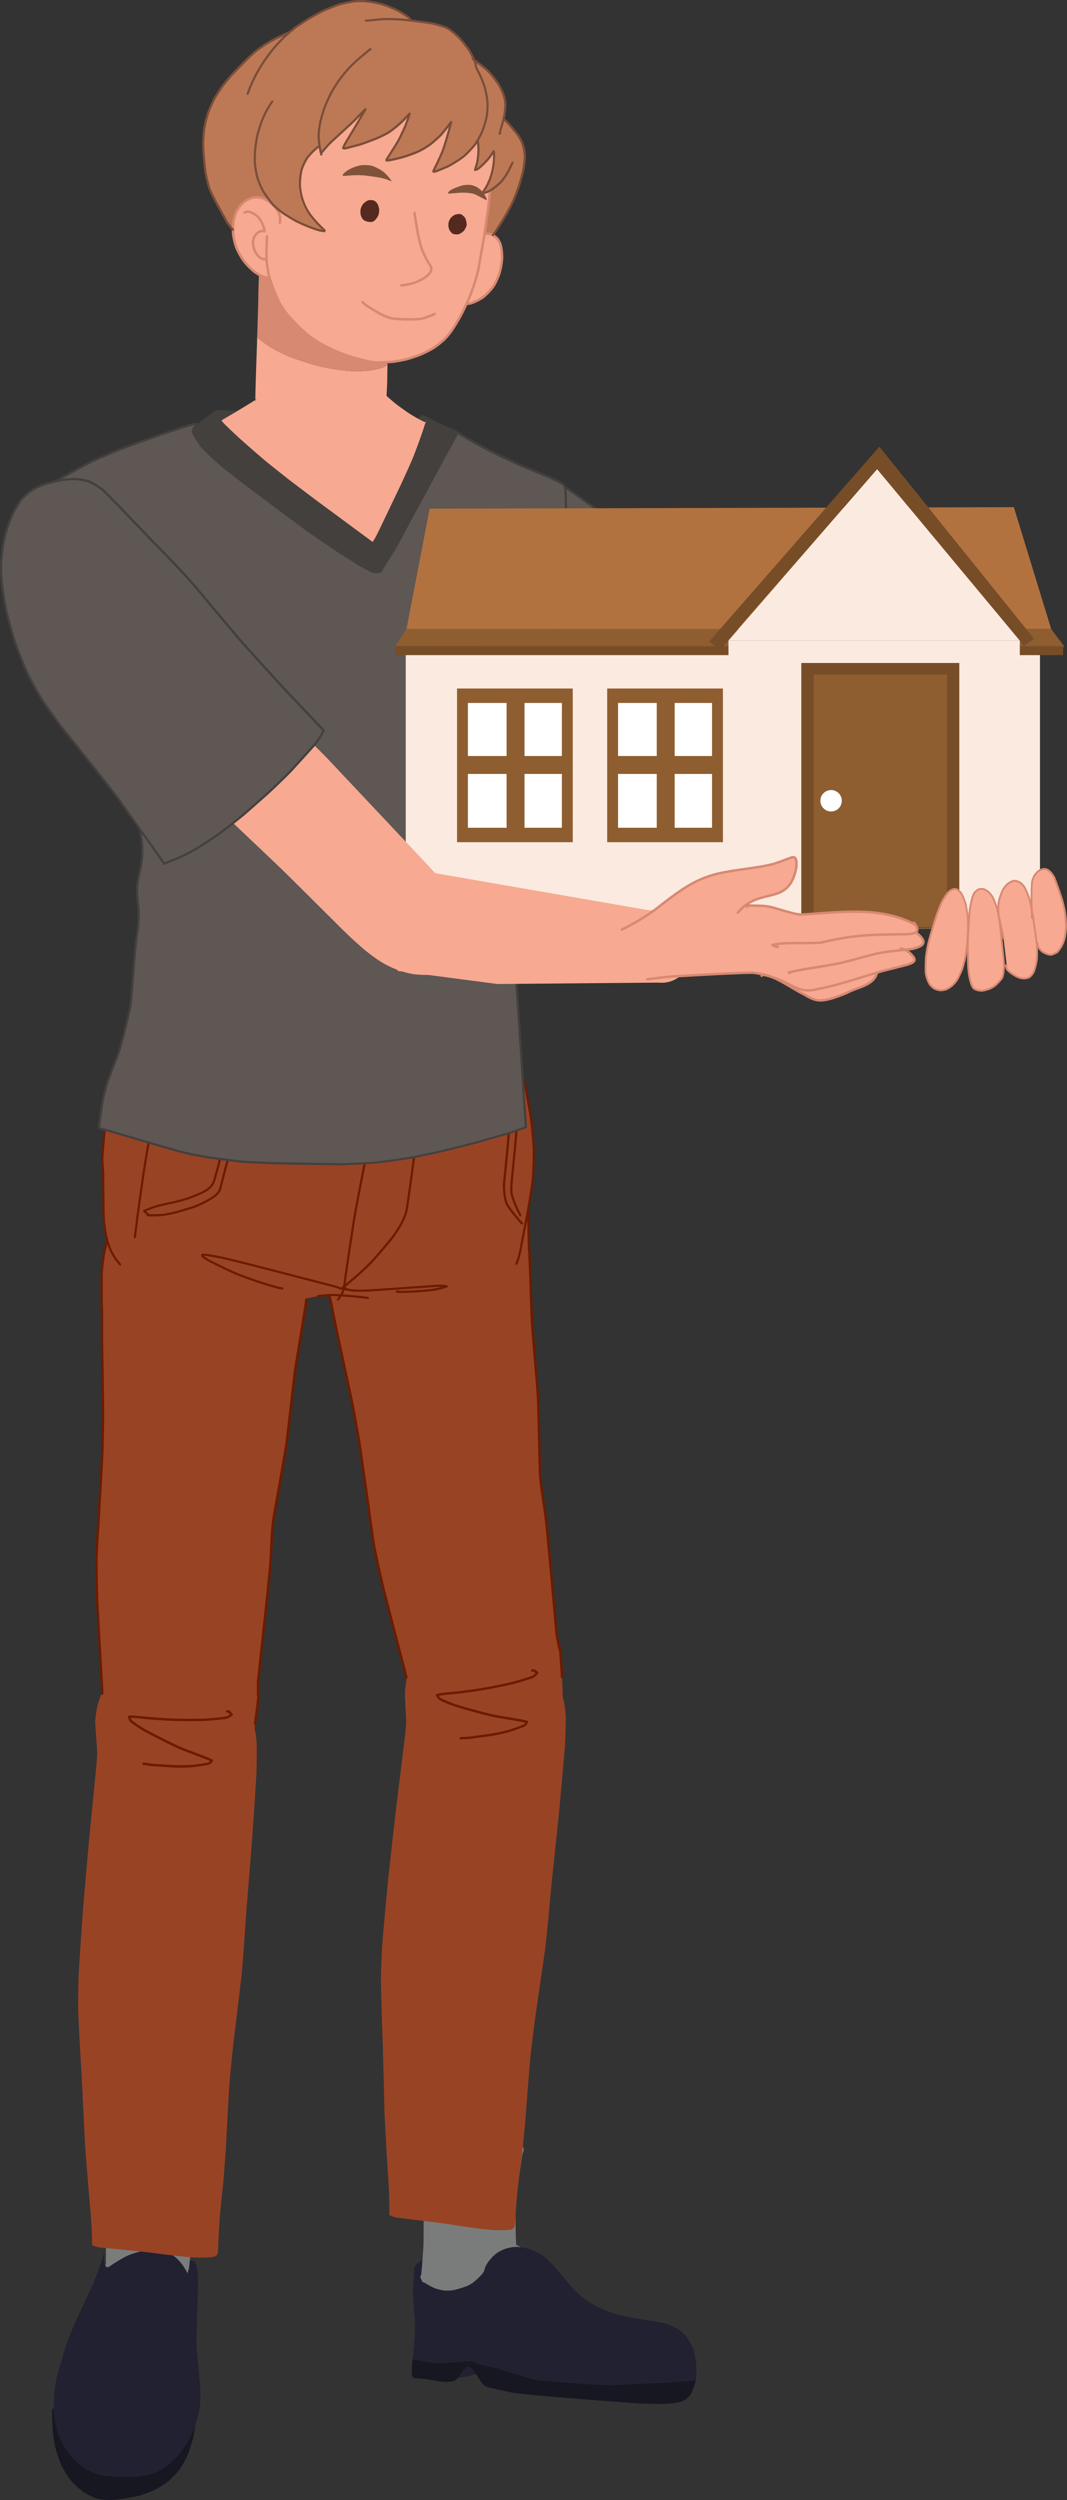 <svg id="Layer_1" data-name="Layer 1" xmlns="http://www.w3.org/2000/svg" viewBox="0 0 1361.85 3189.99"><rect x="0" y="0" width="1361.85" height="3189.99" fill="#333333" stroke="none"/><defs><style>.cls-1{fill:#171721;}.cls-2{fill:#212131;}.cls-3{fill:#7a7c7b;}.cls-4{fill:#994325;}.cls-5{fill:#6b1c00;}.cls-6{fill:#5e5754;}.cls-7{fill:#44403e;}.cls-8{fill:#f7a991;}.cls-9{fill:#d78972;}.cls-10{fill:#bd7956;}.cls-11{fill:#7b4e39;}.cls-12{fill:#80523a;}.cls-13{fill:#542a20;}.cls-14{fill:#fbeae0;}.cls-15{fill:#8e5e30;}.cls-16{fill:#774d28;}.cls-17{fill:#b2723f;}.cls-18{fill:#fff;}</style></defs><g id="Layer_8" data-name="Layer 8"><path class="cls-1" d="M1556.7,3564.28a136.85,136.85,0,0,1-12,18.35,125.22,125.22,0,0,1-15.79,15.7c-4.55,3.63-13.35,8.68-18.77,10.5a127.74,127.74,0,0,1-21.11,4c-3.48.27-19.33.51-21.56.42-2.8-.06-17.16-1.19-22.16-2.2s-16-5.06-20.34-7.56c-4.61-2.67-12.28-9.24-17.1-14.33-5.17-5.68-9.63-11.3-12.46-16.71a194.14,194.14,0,0,1-7.37-18.08,118.91,118.91,0,0,1-4.08-20.85c-.15-2.05-.24-4.46-.27-7.11h-2.2c0,1.46,0,4.49-.06,6.43,0,8,.42,17,.81,22.57a181.07,181.07,0,0,0,3.51,21.5,203,203,0,0,0,7.4,21.59,124.16,124.16,0,0,0,12,19.24c3.36,4.22,12,11.87,15.91,14.63s13.35,7.55,17.69,8.66a84.43,84.43,0,0,0,10,1.63c5.06.45,13.36-.06,21.62-1.1,3.21-.42,18.05-3.18,21.39-4a145.93,145.93,0,0,0,21-7.91,117.35,117.35,0,0,0,18.2-11.78,98.63,98.63,0,0,0,14.13-15.61,116,116,0,0,0,10.2-19.1c1.6-4.16,5.71-18.08,6.12-19.86.87-3.54,2.09-11.21,2.92-16.75C1562.58,3551.22,1558.42,3560.89,1556.7,3564.28Z" transform="translate(-1314.85 -452.81)"/><path class="cls-2" d="M1554.2,3353.55a115.51,115.51,0,0,0-6.07-10.26,57.42,57.42,0,0,0-7.37-8.48,54.57,54.57,0,0,0-8.54-6.39c-3.3-1.64-13.23-4.55-16.86-4.67a182.77,182.77,0,0,0-20.79,1.87,89.55,89.55,0,0,0-19.81,6.76c-4.87,2.49-16.77,10-19.89,12.22a6.14,6.14,0,0,1-4.1,1.1,10.69,10.69,0,0,1-1.82-3.36,24.29,24.29,0,0,1-1.4-7.47,84.75,84.75,0,0,1,.75-8.83c-.69,1.67-3.9,11.75-7,21.38-1.73,4.58-5.5,14.31-8,20.14-4.73,10.38-14.4,31.25-19.36,41.78-5.47,12.07-11.63,27.27-15.85,39.64-3.3,10.47-10.83,37.12-12,42.94-.44,2.5-1.63,11.6-2.2,19.39-.27,5.33-.38,10.53-.3,15.08,0,2.65.12,5.06.27,7.11a118.91,118.91,0,0,0,4.08,20.85,194.14,194.14,0,0,0,7.37,18.08c2.83,5.41,7.29,11,12.46,16.71,4.82,5.09,12.49,11.66,17.1,14.33,4.37,2.5,15.47,6.55,20.34,7.56s19.36,2.14,22.16,2.2c2.23.09,18.08-.15,21.56-.42a127.74,127.74,0,0,0,21.11-4c5.42-1.82,14.22-6.87,18.77-10.5a125.22,125.22,0,0,0,15.79-15.7,136.85,136.85,0,0,0,12-18.35c1.72-3.39,5.88-13.06,7.64-17.76.24-.59.41-1.13.56-1.54a150.06,150.06,0,0,0,5-20.37,165.29,165.29,0,0,0,.8-21.65c-.38-9.1-5.11-52.94-5.17-63.08.27-12.25,1.93-59.12,2.23-72.77.06-8-.57-16.59-1.82-22.16-.59-2.52-2-6.45-3.39-7.13a18.29,18.29,0,0,0-4.1-.54l-1.28-.18c-.62,5.59-1.07,9.52-1.07,9.61Z" transform="translate(-1314.85 -452.81)"/><path class="cls-3" d="M1548.13,3343.29a115.51,115.51,0,0,1,6.07,10.26l1.9-6.84c0-.09.45-4,1.07-9.61,1-8.89,2.53-21.74,3.36-28.69,1.25-12.35,3.36-35.6,4.19-46.55.72-10.64,2.06-32.62,2.68-44,.21-4.61.36-14.93.09-20.31a6.8,6.8,0,0,0-1.1-3.42,4.67,4.67,0,0,0-3-1.37c-3-.21-28.79,2.29-41,3.33s-35.07,2.71-45.38,3.54c-11.1,1.16-21.65,3.09-22.43,3.45a3.93,3.93,0,0,0-1.84,2.74c0,.23-1.37,69.94-2.26,89.24-.3,11.42-.48,34.14-.54,44.94v2l-1,.36a10.69,10.69,0,0,0,1.82,3.36,6.14,6.14,0,0,0,4.1-1.1c3.12-2.2,15-9.73,19.89-12.22a89.55,89.55,0,0,1,19.81-6.76,182.77,182.77,0,0,1,20.79-1.87c3.63.12,13.56,3,16.86,4.67a54.57,54.57,0,0,1,8.54,6.39A57.42,57.42,0,0,1,1548.13,3343.29Z" transform="translate(-1314.85 -452.81)"/></g><g id="Layer_7" data-name="Layer 7"><path class="cls-2" d="M1899.74,3487.13c5-.71,9.78-1.64,15.8-3,1.8-.48,4.3-1.1,6.8-1.78a66.17,66.17,0,0,0-5.48-7.25c-1.46-1.32-3.38-2.3-4.5-2.22-1.72.2-5.06,3-6.52,5.09-.2.28-4.61,7.26-5.34,8.3C1900.27,3486.54,1900,3486.82,1899.74,3487.13Z" transform="translate(-1314.85 -452.81)"/><path class="cls-1" d="M1912.36,3472.84c1.12-.08,3,.9,4.5,2.22a66.17,66.17,0,0,1,5.48,7.25c2.76,4,5.63,8.41,6.75,10,2,2.81,4.33,5.12,6.39,5.93,4,1.55,35.56,8.09,36.21,8.17,7.11.9,39.53,3.93,61,5.75,25.13,2,70.34,5.46,90.41,7,13.16.78,27.78,1.14,40.06,1,5.34-.14,15-1,19.88-2.59a45.75,45.75,0,0,0,7.9-3.63,28.66,28.66,0,0,0,5.76-6.5c1.85-3.09,5.34-12.82,6.26-17.15-6.69.12-22.69,1.89-36.74,2.63-23,1-56.23,2.57-66.49,3.08-6.63.37-27.24-.64-37.5-1.25-12.71-.93-36.58-2.69-47.74-3.56-7.53-.64-14.9-1.45-18.55-2.38-5.46-1.43-28.71-8.31-38.72-11.54a201,201,0,0,0-28.62-7.11c-2.84-.59-6-1.6-7-1.68l-.14-1.77c-1.83-1-3.83-1.32-7.48-1.18-.62.05-1.32.08-2.11.17Z" transform="translate(-1314.85 -452.81)"/><path class="cls-1" d="M1841.23,3465.24c-.7,6.89-1.26,15.05-.25,19.09a4.59,4.59,0,0,0,2.17,2.73c.36.11,13.07,1.12,20.24,2.27,4.92,1,15,2.86,20.72,2.86a44.43,44.43,0,0,0,9.59-1.13,15.68,15.68,0,0,0,4.89-2.89l-.17-.48-1.83-.11c1-.14,2.08-.28,3.12-.45h0c.28-.31.53-.59.76-.9.73-1,5.14-8,5.34-8.3,1.46-2.11,4.8-4.89,6.52-5.09l-.51-7.22c-5.93.39-15.8,1.18-20.83,1.58-8.77.68-14.23,1-20,.57-4.55-.31-21.2-3-29.6-4.52C1841.37,3463.9,1841.31,3464.57,1841.23,3465.24Z" transform="translate(-1314.85 -452.81)"/><path class="cls-2" d="M1846,3342.61a26.64,26.64,0,0,1-3.06,4.14l.22-.23c.59-.5.73-.25.59,1,0,.2-1.85,20.75-1.73,31.8.28,9.5,2.28,30.47,2.51,41,0,10.85-1.23,25.81-3.1,42.9,8.4,1.51,25,4.21,29.6,4.52,5.73.39,11.19.11,20-.57,5-.4,14.9-1.19,20.83-1.58.79-.09,1.49-.12,2.11-.17,3.65-.14,5.65.14,7.48,1.18l.14,1.77c1,.08,4.16,1.09,7,1.68a201,201,0,0,1,28.62,7.11c10,3.23,33.26,10.11,38.72,11.54,3.65.93,11,1.74,18.55,2.38,11.16.87,35,2.63,47.74,3.56,10.26.61,30.87,1.62,37.5,1.25,10.26-.51,43.49-2.06,66.49-3.08,14.05-.74,30.05-2.51,36.74-2.63a6.24,6.24,0,0,0,.14-.64c.82-4.78.76-14.74.14-21.48-.79-7.28-2.06-14.54-3.75-18.53-1.57-3.68-7.17-13.8-10.18-17.09a67.61,67.61,0,0,0-8-7c-3-2.05-12.46-6.32-16.56-7.64-3.94-1.26-15.38-3.14-19.8-3.82-14.08-2-33.71-5.47-43.13-8.19a181.21,181.21,0,0,1-19.2-7,172.06,172.06,0,0,1-17.57-9.61,146,146,0,0,1-16.62-13.86,185.51,185.51,0,0,1-12.71-14.84c-2.9-3.45-9.62-11.27-13.45-15.65-5-5.43-11.22-11.67-15-14.05s-13.81-7.28-17.63-8.52a57.75,57.75,0,0,0-9.78-1.91l0,0a47,47,0,0,0-9-.37,79.7,79.7,0,0,0-9.11,1.75,66.12,66.12,0,0,0-9.61,4.11,47.44,47.44,0,0,0-7.59,5.79,70.88,70.88,0,0,0-6.52,7.59,56.16,56.16,0,0,0-3.57,6.1c0,.06,0,.09,0,.12l-.23.5a.09.09,0,0,0,0,.06l0,0v.05l-1.63,5.37-1.3,1.89-2.52,3c-5.6,5.68-10.09,9.81-15.8,12.6-4.75,2.25-15.71,5.68-20.83,6.39a57.34,57.34,0,0,1-11.19.11,85,85,0,0,1-9.92-2.47,58.86,58.86,0,0,1-9.48-4.55c-1.77-1.12-5.12-3.29-6.27-3.34a1.22,1.22,0,0,1-1.15-.82c-.26-.56-1.27-2.81-1.83-4-.79-1.77-.79-2.64-.11-3.37.22-.45.36-.79.47-1,.31-.87,1.12-10.38,1.85-20.27l-2.25,2.3-4.13,3.18C1847.41,3340.84,1846.9,3341.24,1846,3342.61Z" transform="translate(-1314.85 -452.81)"/><path class="cls-3" d="M1861.33,3368.36a58.86,58.86,0,0,0,9.48,4.55,85,85,0,0,0,9.92,2.47,57.34,57.34,0,0,0,11.19-.11c5.12-.71,16.08-4.14,20.83-6.39,5.71-2.79,10.2-6.92,15.8-12.6l2.52-3,1.3-1.89,1.63-5.37s0,.06-.06.09a.39.39,0,0,1,.06-.14l0,0a.09.09,0,0,1,0-.06l.09-.36c.56-1.16.87-1.86,1-2.08-.14.33-.51,1.12-.82,1.82a56.16,56.16,0,0,1,3.57-6.1,70.88,70.88,0,0,1,6.52-7.59,47.44,47.44,0,0,1,7.59-5.79,66.12,66.12,0,0,1,9.61-4.11,79.7,79.7,0,0,1,9.11-1.75,47,47,0,0,1,9,.37l-5.93-3c-.51-4.86-1.08-29.13-.78-40.71.37-8.54,2.07-31.37,3.53-41,1.77-11.86,5.08-33.57,5.08-33.77a11.21,11.21,0,0,1,1.24-3.31,26,26,0,0,0,.59-3.12,8.76,8.76,0,0,0-1.41-3.74,18.27,18.27,0,0,0-6.55-5.65c-3.23-1.49-31.44-10.73-40-13-7-1.68-38.35-7.49-42-8a80.58,80.58,0,0,0-11.13-.87c-4.92.2-12.6,1.61-14.17,2.4s-4.3,4.21-5.23,6.18c-1.38,3-2.41,10.6-3,18.67-.36,5.85-.84,13.52-1,15.35l-.84,14.17a10,10,0,0,1,1.32,3.12c.11.7-.9,5.09-1,7.37-.61,9.69-1.87,31.65-2.51,43.85-.53,13.89-.27,32.61-.47,40.65-.19,4.36-.73,12-1.26,19.49-.73,9.89-1.54,19.4-1.85,20.27-.11.22-.25.56-.47,1-.68.73-.68,1.6.11,3.37.56,1.21,1.57,3.46,1.83,4a1.22,1.22,0,0,0,1.15.82C1856.21,3365.07,1859.56,3367.24,1861.33,3368.36Z" transform="translate(-1314.85 -452.81)"/></g><g id="Layer_7-2" data-name="Layer 7"><path class="cls-4" d="M1810.26,2850.93c-2,20-5.91,63.47-7.81,86.85-.5,9.75-1.18,29.46-1.41,39.4.13,19.9,1.6,63,2.42,85.41.58,21.56,1.68,65.66,2.21,88.19,1.16,23.42,3.75,68.12,5.21,89.41.74,13.2,1,27,.81,39.17a49.27,49.27,0,0,0,8.15,2.87c1.72.36,56.31,6.81,71.07,9.21,10.31,1.74,33.38,4.95,45.44,6.28a208.66,208.66,0,0,0,23.66.85c2.25-.14,7.13-.51,9.16-1.53,1-.53,2.2-2.5,2.63-3.87.4-1.55,2-32,4.06-49.84,1.16-9.18,3.71-29.47,5.15-40.64,1.31-12,3.54-34.38,4.47-44.73,1.42-20.57,4.68-63.62,7.14-87.68,1.3-11,4.11-33.48,5.63-44.9,3.49-23.74,9.56-65.91,12.19-84.33,2.66-20.83,6.19-61.21,8.22-82.66,2.45-23.48,7.24-69.4,9.57-91.8,2.3-24,6-65.27,7.43-82.66.77-11.62,1.4-35.59,1.31-40.16a140.66,140.66,0,0,0-2.39-19.6,39.94,39.94,0,0,0-3.27-9.72c-1.2-4.32-4.8-16.87-5.68-19.52a104.73,104.73,0,0,0-8.3-17.92,119.33,119.33,0,0,0-13.64-16.46,96.56,96.56,0,0,0-18.73-13.09c-4.36-2.23-16.81-7.66-21.73-9.68a101,101,0,0,0-22.34-5.14c-8.47-.79-17.26-1.1-23.28-.47a176.09,176.09,0,0,0-21,4.09,179.59,179.59,0,0,0-20.42,7.66c-4.83,2.27-15,8.72-18.43,11.7a177.62,177.62,0,0,0-13.82,14.42c-2.88,3.77-6.63,13.95-8.25,19.22a121.12,121.12,0,0,0-4,21.58c-.29,5,1.68,35.31,1.54,40.12-.18,4.35-1.13,13.8-1.55,17.61-2.52,20.7-8.17,66.6-11.26,91.81C1817.8,2782.62,1812.74,2827.91,1810.26,2850.93Z" transform="translate(-1314.85 -452.81)"/></g><g id="Layer_6" data-name="Layer 6"><path class="cls-4" d="M1725.37,2041.44a213.88,213.88,0,0,0,1.83,24.48c1.44,9,7.52,38.86,9.53,46.92,1.26,4.92,5.54,27.93,7.57,37.44,5.46,24.92,15.73,72.78,20.56,95.74,2.27,12.12,6.57,36.14,8.59,48,3.52,24,10.09,70,13.11,92.09,1.34,10.34,3.78,28.67,6.31,43,2.71,13.51,8.35,38.56,11,49.86,6.85,26.74,19.28,74.59,24.83,95.69,1.32,5.07,4.29,16.68,4.65,18.7.89,5.2,3.52,35.45,4.59,48.78.63,5.68,2.19,19.28,3.48,24.61.77,3.1,5.06,13.57,7.42,18.27,3.83,7.29,9.07,15.89,12.33,19.73,4.08,4.83,13,13.24,17.61,16.44,4,2.76,15.08,8.11,20.54,10a106.92,106.92,0,0,0,22.51,4.13,96.78,96.78,0,0,0,23.13-2.67,230.1,230.1,0,0,0,22.23-7.74,201.93,201.93,0,0,0,19.94-11.1,185.58,185.58,0,0,0,17.53-14.18c4.48-4.37,11.25-13.36,14.36-18.51a114.79,114.79,0,0,0,9.41-21.6c1.21-4.27,3.82-17.76,4.24-21.48.89-7.59.38-29-.47-45.28-.73-11.83-2.48-39.12-3.18-38.86a18.88,18.88,0,0,0-.1,3.26c-1.08-5.64-3.37-16.06-3.62-18.7-1.84-20.34-6.09-67.5-8.51-94.31-1.25-13.21-3.53-36.86-4.56-47.27-2.45-21.48-5.26-37.43-6.17-43.91-.56-4.52-1.53-12.95-2-20.54-.69-17.79-1.48-72.26-2.63-98.35-1.64-23.61-5.94-71.33-7.58-94.51-1.2-26.42-2.54-78.73-3.62-91.27-.38-4.8-.84-40.91-1-48.23-.37-8.26-1.4-18.92-2.86-23.37a199,199,0,0,0-8.51-18.24c-2.85-5.26-10.43-18-12.44-20.72a196.3,196.3,0,0,0-15-18.24,170.56,170.56,0,0,0-18-14.67,131.82,131.82,0,0,0-20.37-10.65c-3.27-1.29-18.58-6.09-21.42-6.81-4.3-1-16.07-3.18-23-4.1a204.33,204.33,0,0,0-22.55-1.1,181,181,0,0,0-22.89,2.54,198.24,198.24,0,0,0-22.94,6.24,184.54,184.54,0,0,0-20.74,10,213.3,213.3,0,0,0-18.51,13.63c-4.42,3.89-12.26,12.4-14.91,17a182.29,182.29,0,0,0-9.06,20.89,173.84,173.84,0,0,0-4.86,21.69c-1.68,11.62-4.25,32.23-5.06,45.49C1725.77,2025.12,1725.48,2036,1725.37,2041.44Z" transform="translate(-1314.85 -452.81)"/><path class="cls-5" d="M1833.37,2594.9a1.57,1.57,0,0,1-1.55-1.3c-.32-1.78-2.94-12.09-4.63-18.58-5.49-20.91-18-69.18-24.83-95.7-2.82-11.91-8.37-36.65-11-49.94-2.77-15.65-5.45-36.27-6.33-43.05-3.11-22.69-9.71-68.93-13.11-92.08-2-11.76-6.33-36-8.58-47.94-4.83-23-15-70.42-20.55-95.69-.87-4.08-2.17-10.72-3.42-17.13-1.69-8.6-3.43-17.48-4.14-20.26-2.07-8.31-8.14-38.21-9.56-47.07a215.77,215.77,0,0,1-1.84-24.72c.11-5.64.4-16.48.68-22,.77-12.62,3.17-32.5,5.08-45.63a177.57,177.57,0,0,1,4.91-21.95,182.93,182.93,0,0,1,9.19-21.2c2.89-5,10.95-13.58,15.24-17.34a212.89,212.89,0,0,1,18.73-13.79,187.22,187.22,0,0,1,21-10.15,199.18,199.18,0,0,1,23.19-6.3,184,184,0,0,1,23.15-2.58,210.78,210.78,0,0,1,22.79,1.11c7.21,1,18.94,3.11,23.14,4.13,2.78.71,18.27,5.56,21.63,6.88a134.79,134.79,0,0,1,20.67,10.81,172.57,172.57,0,0,1,18.27,14.87,195.68,195.68,0,0,1,15.19,18.41c2,2.81,9.66,15.56,12.56,20.91a203.71,203.71,0,0,1,8.62,18.48c1.5,4.62,2.55,15.28,2.93,23.81,0,2.12.12,6.51.21,11.85.21,13.12.52,32.94.79,36.33.65,7.49,1.36,28.54,2.13,50.84.49,14.64,1,29.78,1.5,40.48.79,11.21,2.18,27.86,3.65,45.49,1.52,18.1,3.08,36.82,3.92,49,.68,15.25,1.22,39.93,1.7,61.7.35,15.71.64,29.28.93,36.69.56,8.05,1.62,17,2.05,20.4.22,1.61.57,3.84,1,6.6,1.33,8.46,3.33,21.24,5.16,37.33,1,10.45,3.34,34.31,4.56,47.3,2.43,26.82,6.68,74,8.51,94.32.16,1.64,1.24,6.88,2.19,11.5.18.88.36,1.75.53,2.6a1.44,1.44,0,0,1,.33.16c.91.6,1.47,1,3.86,40.09a1.57,1.57,0,1,1-3.14.19c-1.12-18.28-1.94-29-2.46-34.32a1.52,1.52,0,0,1-.8-1.08c-.37-2-.89-4.45-1.41-7-1.06-5.15-2.06-10-2.23-11.84-1.84-20.35-6.09-67.51-8.51-94.32-1.23-13-3.53-36.83-4.56-47.25-1.83-16-3.82-28.75-5.14-37.18-.44-2.79-.79-5-1-6.68-.43-3.5-1.5-12.47-2.06-20.64-.3-7.49-.6-21.06-.94-36.79-.48-21.75-1-46.42-1.7-61.6-.83-12.1-2.4-30.8-3.91-48.9-1.47-17.64-2.86-34.3-3.66-45.57-.49-10.75-1-25.9-1.5-40.56-.73-21.27-1.48-43.26-2.12-50.68-.28-3.5-.58-22.6-.81-36.54-.08-5.33-.15-9.72-.2-11.79-.35-8-1.37-18.63-2.77-22.93-.75-2.2-4.82-11.16-8.41-18-2.79-5.13-10.38-17.86-12.32-20.53a198.18,198.18,0,0,0-14.89-18,170.4,170.4,0,0,0-17.78-14.48,132.41,132.41,0,0,0-20.08-10.49c-3.29-1.3-18.51-6.06-21.23-6.75-4.11-1-15.68-3.11-22.78-4.06a203.65,203.65,0,0,0-22.31-1.09,178.64,178.64,0,0,0-22.62,2.52,196.75,196.75,0,0,0-22.67,6.16,182.65,182.65,0,0,0-20.5,9.89,210.37,210.37,0,0,0-18.29,13.47c-4.58,4-12.1,12.31-14.58,16.55a183.38,183.38,0,0,0-8.93,20.6,173.17,173.17,0,0,0-4.79,21.45c-1.89,13-4.28,32.81-5,45.32-.28,5.42-.57,16.22-.68,21.81a212.17,212.17,0,0,0,1.81,24.23c1.4,8.77,7.44,38.51,9.5,46.76.73,2.85,2.4,11.39,4.17,20.42,1.25,6.41,2.55,13,3.41,17.07,5.54,25.27,15.72,72.7,20.56,95.75,2.26,12,6.6,36.25,8.6,48.06,3.41,23.19,10,69.44,13.12,92.15.88,6.77,3.55,27.34,6.3,42.89,2.65,13.21,8.2,37.9,11,49.77,6.79,26.48,19.32,74.74,24.82,95.65.18.67,4.24,16.31,4.68,18.83a1.58,1.58,0,0,1-1.27,1.83Z" transform="translate(-1314.85 -452.81)"/><path class="cls-5" d="M1902.86,2672.49a1.57,1.57,0,0,1-.22-3.13l1.51-.22.11,0h.74a91.57,91.57,0,0,0,9.91-.59c5.73-.74,18.3-2.44,24.89-3.37a221.34,221.34,0,0,0,23.81-5c5.63-1.73,18.84-6.34,20.24-7.39a8.47,8.47,0,0,0,1.36-1.77c-5.17-1.22-13.29-2.56-21.83-4-7.55-1.25-15.35-2.54-21.18-3.78-11.26-2.62-37.72-9.89-46.44-12.75-5.91-2-19-7.2-20.73-8.79a17.84,17.84,0,0,1-3.71-5.32,1.54,1.54,0,0,1,0-1.34,1.56,1.56,0,0,1,1.06-.81c.38-.09,1-.21,1.71-.35l2.47-.51c3.57-.7,12.7-1.53,19.26-2.09l1.23-.11c5.49-.67,16.74-2.12,22.25-2.86,16-2.33,39.56-6.92,52.41-10.23,6.33-1.78,16.64-5,21.27-6.51,1.68-.55,3.2-1.68,5.33-4l-.78-.61c-1.62-1.23-2.26-1.17-2.91-1a1.58,1.58,0,0,1-2-1.05,1.57,1.57,0,0,1,1-2c1.92-.59,3.59-.16,5.78,1.5.37.31.71.56,1,.82s.71.55,1.06.84a1.56,1.56,0,0,1,.21,2.24c-2.66,3.13-4.9,5.26-7.82,6.21-4.65,1.55-15,4.76-21.44,6.56-13,3.34-36.64,8-52.79,10.31-5.65.76-16.7,2.18-22.34,2.87l-1.31.12c-3.74.32-15.12,1.3-18.89,2-.56.13-1.33.28-2.09.43a13.39,13.39,0,0,0,2,2.5c1.15.95,12.28,5.64,19.58,8.12,8.66,2.84,35,10.06,46.14,12.67,5.72,1.21,13.49,2.5,21,3.74,9.72,1.61,18.89,3.13,24,4.51a1.58,1.58,0,0,1,1.09,2,12.69,12.69,0,0,1-3,4.73c-2,1.75-19.56,7.46-21.38,8a222.58,222.58,0,0,1-24.26,5.09c-6.76.95-19.11,2.63-25,3.38a95.52,95.52,0,0,1-10.26.62h-.51l-1.44.21Z" transform="translate(-1314.85 -452.81)"/></g><g id="Layer_7-3" data-name="Layer 7"><path class="cls-4" d="M1420.79,2889.37c-1.54,20.09-4.4,63.59-5.74,87-.26,9.76-.48,29.49-.47,39.43.61,19.88,3.1,62.93,4.46,85.32,1.09,21.54,3.25,65.6,4.31,88.12,1.73,23.38,5.38,68,7.35,89.26,1,13.17,1.66,27,1.74,39.14a50.92,50.92,0,0,0,8.22,2.67c1.73.32,56.46,5.46,71.27,7.51,10.35,1.49,33.48,4.15,45.58,5.2a208.06,208.06,0,0,0,23.67.28c2.24-.2,7.12-.68,9.12-1.75,1-.55,2.14-2.55,2.53-3.93.37-1.56,1.26-32,2.88-49.93.93-9.2,3-29.55,4.17-40.74,1-12.07,2.73-34.46,3.4-44.83.94-20.6,3.16-63.71,5-87.82,1-11.06,3.31-33.57,4.56-45,2.92-23.83,8-66.13,10.17-84.6,2.16-20.89,4.73-61.35,6.25-82.84,1.89-23.53,5.57-69.54,7.37-92,1.72-24,4.47-65.4,5.45-82.82.5-11.64.56-35.61.35-40.18a140.93,140.93,0,0,0-2.85-19.54,40.54,40.54,0,0,0-3.5-9.64c-1.31-4.28-5.2-16.75-6.15-19.38a104.34,104.34,0,0,0-8.72-17.71,119.66,119.66,0,0,0-14-16.13,96.56,96.56,0,0,0-19-12.64c-4.42-2.13-17-7.26-22-9.16a101.2,101.2,0,0,0-22.46-4.6c-8.48-.6-17.28-.69-23.28.08a175.44,175.44,0,0,0-20.91,4.59,180.34,180.34,0,0,0-20.23,8.15c-4.78,2.38-14.8,9.07-18.15,12.13a179.19,179.19,0,0,0-13.47,14.75c-2.79,3.84-6.3,14.1-7.79,19.41a120.63,120.63,0,0,0-3.51,21.67c-.17,5,2.52,35.26,2.49,40.07-.07,4.35-.8,13.82-1.13,17.65-2,20.74-6.57,66.77-9.06,92.05C1426.69,2820.9,1422.72,2866.3,1420.79,2889.37Z" transform="translate(-1314.85 -452.81)"/></g><g id="Layer_6-2" data-name="Layer 6"><path class="cls-4" d="M1447.74,2051.32a215,215,0,0,0-3,24.36c-.36,9.13-.25,39.58.13,47.88.28,5.07,0,28.48.08,38.2.46,25.51,1.15,74.45,1.37,97.91-.15,12.33-.65,36.72-1,48.76-1.25,24.2-3.85,70.62-5.22,92.88-.71,10.39-1.92,28.85-2.24,43.35,0,13.77.62,39.45,1,51.05,1.47,27.56,4.27,76.93,5.57,98.7.29,5.23.93,17.2.89,19.26-.16,5.27-3.51,35.44-5.08,48.73-.49,5.69-1.63,19.33-1.41,24.81.15,3.19,2.3,14.3,3.69,19.37,2.32,7.9,5.77,17.36,8.21,21.77,3.06,5.53,10.12,15.53,14,19.58,3.41,3.49,13.19,10.91,18.17,13.83a107.37,107.37,0,0,0,21.26,8.47,96.81,96.81,0,0,0,23.21,1.92,230.23,230.23,0,0,0,23.32-3.23,204.15,204.15,0,0,0,21.73-7,185.83,185.83,0,0,0,20-10.46,117.7,117.7,0,0,0,17.71-15.33,116,116,0,0,0,13.47-19.33c2-4,7.23-16.67,8.37-20.23,2.37-7.28,6.07-28.41,8.42-44.49,1.62-11.75,5.26-38.86,4.52-38.74a18.87,18.87,0,0,0-.75,3.18c0-5.74-.15-16.4.12-19.05,2.2-20.3,7.28-67.38,10.17-94.14,1.37-13.2,3.77-36.84,4.8-47.25,1.82-21.54,2.2-37.73,2.58-44.27.34-4.54,1-13,2-20.53,2.82-17.59,12.74-71.15,16.73-97,3-23.48,8.18-71.11,11.12-94.16,4-26.14,13-77.69,14.36-90.2.57-4.78,7.21-40.28,8.48-47.49,1.27-8.18,2.34-18.83,1.79-23.48a199.47,199.47,0,0,0-4.76-19.56c-1.77-5.71-6.7-19.65-8.13-22.76a198.92,198.92,0,0,0-11.17-20.83,173.06,173.06,0,0,0-14.8-17.93,132.27,132.27,0,0,0-17.89-14.44c-3-1.91-17-9.62-19.66-10.88-4-1.87-15.14-6.27-21.71-8.53a206.41,206.41,0,0,0-21.9-5.5,181.15,181.15,0,0,0-22.95-2,198.37,198.37,0,0,0-23.71,1.61,184.45,184.45,0,0,0-22.3,5.75,212.57,212.57,0,0,0-20.83,9.73c-5.1,3-14.45,9.76-18,13.7a184.06,184.06,0,0,0-13,18.7,174.7,174.7,0,0,0-9,20.32c-3.93,11.06-10.49,30.76-13.89,43.61C1451.33,2035.4,1448.92,2046,1447.74,2051.32Z" transform="translate(-1314.85 -452.81)"/><path class="cls-5" d="M1640.43,2653.68h-.22a1.58,1.58,0,0,1-1.35-1.78c2.49-18.14,3.8-28.85,4.33-34.13a1.53,1.53,0,0,1-.57-1.22c0-2,0-4.54,0-7.15,0-5.26,0-10.23.14-12,2.19-20.32,7.27-67.39,10.16-94.16,1.33-12.83,3.76-36.67,4.81-47.23,1.35-16.06,1.89-28.94,2.25-37.47.12-2.81.22-5.08.32-6.74.26-3.53,1-12.55,2-20.65,1.19-7.4,3.56-20.79,6.31-36.29,3.8-21.42,8.1-45.69,10.42-60.7,1.55-12,3.69-30.67,5.76-48.7,2-17.6,3.93-34.21,5.36-45.42,1.63-10.64,4.1-25.6,6.48-40.07,3.47-21,7-42.71,7.87-50.11.42-3.49,3.87-22.3,6.4-36,.95-5.22,1.74-9.51,2.1-11.55,1.23-7.92,2.31-18.54,1.78-23-.3-2.31-2.53-11.89-4.71-19.29-1.73-5.57-6.67-19.54-8-22.55a200.71,200.71,0,0,0-11.06-20.63,168.35,168.35,0,0,0-14.6-17.68,131.31,131.31,0,0,0-17.62-14.23c-3-1.92-17-9.57-19.49-10.78-3.85-1.79-14.77-6.13-21.54-8.46a205.27,205.27,0,0,0-21.66-5.44,177.48,177.48,0,0,0-22.69-2,188.2,188.2,0,0,0-23.44,1.59,182.55,182.55,0,0,0-22,5.67,211.88,211.88,0,0,0-20.58,9.62c-5.28,3-14.29,9.7-17.55,13.37a183.3,183.3,0,0,0-12.79,18.45,171,171,0,0,0-8.91,20.08c-4.42,12.42-10.64,31.33-13.84,43.46-1.34,5.26-3.74,15.79-5,21.25a211.27,211.27,0,0,0-3,24.12c-.35,8.87-.26,39.21.14,47.71.16,2.94.12,11.63.08,20.84,0,6.53-.06,13.27,0,17.41.47,25.84,1.15,74.35,1.37,97.92-.14,12.21-.64,36.83-1,48.82-1.22,23.39-3.81,70-5.23,92.93-.46,6.81-1.88,27.52-2.23,43.29,0,13.49.59,38.78,1,51,1.45,27.2,4.28,77,5.57,98.66,0,.69,1,16.83.89,19.38a1.57,1.57,0,0,1-1.57,1.54h0a1.58,1.58,0,0,1-1.54-1.61c0-1.8-.51-12.43-.89-19.13-1.29-21.67-4.11-71.47-5.56-98.7-.43-12.23-1-37.58-1-51.14.35-15.87,1.77-36.63,2.24-43.46,1.41-22.87,4-69.5,5.22-92.85.35-11.94.85-36.53,1-48.7-.22-23.53-.9-72-1.37-97.86,0-4.17,0-10.93,0-17.47,0-8.76.07-17.81-.08-20.68-.4-8.55-.49-39.06-.14-48a219,219,0,0,1,3-24.61c1.21-5.5,3.63-16.08,5-21.39,3.23-12.23,9.48-31.25,13.93-43.75a178,178,0,0,1,9.13-20.56c2.63-4.57,10.15-15.54,13.17-19,3.81-4.29,13.4-11.17,18.34-14a214.33,214.33,0,0,1,21.08-9.85,187.4,187.4,0,0,1,22.58-5.82,199.69,199.69,0,0,1,24-1.63,181.46,181.46,0,0,1,23.2,2,205.09,205.09,0,0,1,22.13,5.56c6.88,2.36,18,6.76,21.88,8.59,2.58,1.23,16.82,9,19.86,11a134.89,134.89,0,0,1,18.14,14.66,172.06,172.06,0,0,1,15,18.17,195.14,195.14,0,0,1,11.28,21c1.46,3.17,6.42,17.16,8.21,23a201.67,201.67,0,0,1,4.83,19.81c.57,4.82-.5,15.49-1.8,23.93-.37,2.07-1.15,6.37-2.11,11.6-2.38,12.92-6,32.45-6.37,35.83-.83,7.47-4.26,28.26-7.89,50.26-2.38,14.46-4.85,29.41-6.47,40-1.42,11.15-3.33,27.75-5.35,45.33-2.07,18-4.21,36.71-5.77,48.79-2.33,15.09-6.64,39.38-10.44,60.81-2.74,15.48-5.12,28.86-6.29,36.19-1,8-1.74,16.93-2,20.41-.09,1.62-.19,3.87-.31,6.67-.36,8.55-.91,21.47-2.27,37.62-1,10.59-3.47,34.43-4.8,47.27-2.89,26.77-8,73.85-10.17,94.15-.17,1.64-.14,7-.12,11.7,0,.9,0,1.79,0,2.66a1.33,1.33,0,0,1,.3.23c.78.76,1.25,1.22-4.09,40.06A1.56,1.56,0,0,1,1640.43,2653.68Z" transform="translate(-1314.85 -452.81)"/><path class="cls-5" d="M1547.11,2708.36c-4.07,0-8.17-.1-11.67-.23-6.8-.39-19.25-1.18-25.15-1.59a93.68,93.68,0,0,1-10.2-1.41l-.49-.09-1.45-.08a1.57,1.57,0,1,1,.17-3.14l1.52.08h.12l.72.12a88.55,88.55,0,0,0,9.84,1.37c5.77.4,18.43,1.2,25.07,1.58a219.65,219.65,0,0,0,24.33-.22c5.86-.59,19.71-2.52,21.29-3.27a8.38,8.38,0,0,0,1.68-1.46c-4.83-2.21-12.53-5.13-20.63-8.2-7.15-2.7-14.55-5.5-20-7.86-10.52-4.78-35-17.09-43-21.62-5.41-3.12-17.22-10.79-18.6-12.68a17.72,17.72,0,0,1-2.6-6,1.57,1.57,0,0,1,1.51-1.89c.86,0,3,0,4.27,0,4,0,15.53,1.31,19.3,1.73l1.22.13c5.49.42,16.59,1.19,22.38,1.57,16.19.86,40.15,1,53.4.25,6.56-.5,17.3-1.6,22.13-2.21,1.76-.21,3.47-1,6-2.9-.22-.25-.43-.49-.64-.75-1.35-1.52-2-1.6-2.67-1.53a1.57,1.57,0,1,1-.31-3.13c2-.2,3.56.55,5.37,2.61l.86,1c.29.34.59.68.88,1a1.61,1.61,0,0,1,.36,1.17,1.63,1.63,0,0,1-.59,1.08c-3.23,2.54-5.84,4.19-8.9,4.55-4.86.61-15.67,1.71-22.3,2.22-13.38.73-37.49.62-53.79-.25-5.82-.37-16.94-1.15-22.46-1.57l-1.31-.14c-3.73-.42-15.09-1.69-18.92-1.71h-2.14a13.85,13.85,0,0,0,1.48,2.85c.93,1.15,10.93,7.93,17.61,11.79,7.94,4.49,32.32,16.74,42.75,21.48,5.38,2.31,12.74,5.1,19.86,7.8,9.21,3.48,17.91,6.78,22.62,9.13a1.57,1.57,0,0,1,.68,2.16,12.52,12.52,0,0,1-3.92,4.05c-2.34,1.31-20.64,3.48-22.54,3.67C1556.61,2708.23,1551.89,2708.36,1547.11,2708.36Z" transform="translate(-1314.85 -452.81)"/></g><g id="Layer_4" data-name="Layer 4"><path class="cls-6" d="M2356.79,1313.25c-.41,1.36-.79,2.7-1.05,3.63a93.31,93.31,0,0,1-8.24,18.5c-4.86,8.16-15.73,25.92-21.67,35.57-7.49,11.51-18.12,26.3-24.08,34.38-6.2,8.17-18.77,24.39-25.11,32.48-7,8.45-20.48,23.87-27.4,31.28-8.63,8.92-21.6,21.21-29.34,27.73-3.89,3.13-10.58,8.22-17,12.56-3.77,2.41-10.93,7-14.09,9.19-2.22-2.41-4.5-4.59-6.06-6.11-17.19-16.51-50.23-48.18-66.12-63.37-7-6.77-43.42-38-60.94-53-8.76-7.42-23.93-20.35-30.33-25.9-7.25-6.64-23.43-22-28.79-27.6-8.23-8.94-19.24-22.15-25.9-31.21-7.25-10.17-17.09-26-22.25-34.92-5.94-10.88-14.35-28.06-18.66-37.69-3.84-9-11.78-31.72-13.91-39.81-1.47-6.12-3.44-16.2-3.94-20.13-.39-2.9-1.38-16-1.59-21.22s.25-14.34.8-19.9c.79-6.55,2.32-14.82,3.5-19.93a127.29,127.29,0,0,1,7-19.87c2.09-4.35,8.31-12.49,11.91-15.84a78.19,78.19,0,0,1,14.91-10.62,192.09,192.09,0,0,1,18.3-8.49,141.91,141.91,0,0,1,18.67-5.23,68.88,68.88,0,0,1,18.46.08,95.43,95.43,0,0,1,16.46,6.12c5.6,3,24.89,16.64,33.22,22.58,18.71,13.38,54,38.21,70.53,49.69,7.37,5.2,21,15,33.3,24.52l67.56,55.06c18,14.07,51.93,39.58,68.28,51.68C2310.58,1280,2342.13,1302.67,2356.79,1313.25Z" transform="translate(-1314.85 -452.81)"/></g><g id="Layer_4-2" data-name="Layer 4"><path class="cls-7" d="M2188.85,1520a1.41,1.41,0,0,1-1-.46c-1.9-2.07-3.82-3.93-5.36-5.43l-.64-.63c-16.67-16-49.81-47.77-66.11-63.35-6.82-6.57-41.48-36.37-60.89-52.95-8.15-6.9-23.64-20.11-30.33-25.9-6.88-6.31-23.39-21.94-28.89-27.69-8.6-9.36-19.53-22.54-26-31.35-7-9.87-16.75-25.42-22.33-35-6.15-11.26-14.51-28.4-18.74-37.83-3.88-9.09-11.84-31.89-14-40-1.46-6.06-3.46-16.29-4-20.3-.39-2.89-1.39-15.93-1.6-21.35s.25-14.58.8-20.09c.83-6.9,2.41-15.26,3.53-20.11a128.82,128.82,0,0,1,7.07-20.16c2.25-4.69,8.71-13,12.22-16.26a79.87,79.87,0,0,1,15.2-10.83,194.81,194.81,0,0,1,18.49-8.57,144,144,0,0,1,18.91-5.3,71,71,0,0,1,19,.09c3.87.79,12.9,4.24,16.83,6.25s14.93,9.53,33.4,22.68c18.2,13,53.78,38.09,70.51,49.69,5.68,4,20.28,14.4,33.36,24.56l8.84,7.2,58.75,47.88c17.34,13.58,50.77,38.72,68.23,51.65,17.3,12.44,48.84,35.16,63.54,45.77a1.41,1.41,0,0,1,.53,1.55c-.41,1.34-.78,2.67-1,3.6a96.19,96.19,0,0,1-8.37,18.81c-4.85,8.13-15.72,25.9-21.7,35.62-7,10.74-17.05,24.84-24.15,34.48-6.32,8.32-18.92,24.58-25.14,32.51-6.72,8.09-20.16,23.54-27.47,31.37-8.84,9.13-21.77,21.36-29.46,27.84-3.83,3.09-10.58,8.23-17.08,12.65-7.08,4.52-11.81,7.6-14.08,9.19A1.4,1.4,0,0,1,2188.85,1520Zm-194.7-461.42a53.91,53.91,0,0,0-8.48.55,142.72,142.72,0,0,0-18.43,5.17,192.27,192.27,0,0,0-18.14,8.41,76.94,76.94,0,0,0-14.62,10.42c-3.59,3.35-9.66,11.42-11.59,15.41a126.74,126.74,0,0,0-6.87,19.59c-1.09,4.76-2.65,13-3.46,19.77-.53,5.3-.9,14.52-.79,19.7s1.2,18.29,1.57,21.07c.51,3.94,2.48,14,3.92,20,2.11,8,10,30.6,13.83,39.58,4.19,9.37,12.51,26.41,18.61,37.58,5.53,9.55,15.18,25,22.16,34.78,6.41,8.72,17.26,21.8,25.78,31.07,5.44,5.7,21.88,21.26,28.71,27.52,6.65,5.76,22.14,19,30.28,25.86,19.44,16.6,54.16,46.45,61,53.06,16.3,15.58,49.44,47.36,66.12,63.36l.64.63c1.27,1.24,3,2.87,4.64,4.66,2.55-1.74,7-4.6,13.14-8.53,6.38-4.36,13.07-9.45,16.83-12.48,7.61-6.41,20.45-18.55,29.21-27.61,6.62-7.09,19.91-22.27,27.33-31.2,6.19-7.89,18.77-24.13,25.07-32.43,7.06-9.58,17.09-23.64,24-34.3,6-9.67,16.82-27.43,21.65-35.52a93.33,93.33,0,0,0,8.1-18.19c.19-.69.46-1.64.76-2.66-15-10.84-45.74-33-62.75-45.2-17.49-12.95-50.94-38.12-68.32-51.72l-58.77-47.9-8.82-7.18c-13-10.1-27.57-20.47-33.22-24.46-16.73-11.59-52.33-36.68-70.54-49.7s-29.22-20.46-33.06-22.48a92.63,92.63,0,0,0-16.08-6A58.06,58.06,0,0,0,1994.15,1058.56Z" transform="translate(-1314.85 -452.81)"/></g><g id="Layer_11" data-name="Layer 11"><path class="cls-4" d="M1966.59,1863.35c.08.39-1.91,28.87-2.84,41.16-2.59,29.54-5.71,56.59-5.79,62a87.2,87.2,0,0,0,2.67,20c1.46,4.42,5.28,9.51,12,17.86.62.75,1.44,1.77,2.31,2.81l4-3.49c.06.06,0-.11,0-.14s-.37-.79-1-2c-.88-1.83-3.35-6.89-4.19-8.8-3.32-7.68-5.77-14.73-6.22-18.67a97.42,97.42,0,0,1,.23-11.58c.87-9.59,2.92-30.87,4.1-42.54,1.07-11.27,3.12-33.87,3-40.54-.08-5-.84-12.06-1.49-17.09Z" transform="translate(-1314.85 -452.81)"/><path class="cls-4" d="M1751.78,2096.41a.8.8,0,0,0-.23.11h0s0,0,0,0S1751.66,2096.46,1751.78,2096.41Zm212-191.9c-2.59,29.54-5.71,56.59-5.79,62a87.2,87.2,0,0,0,2.67,20c1.46,4.42,5.28,9.51,12,17.86.62.75,1.44,1.77,2.31,2.81l4-3.49c.06.06,0-.11,0-.14s-.37-.79-1-2c-.88-1.83-3.35-6.89-4.19-8.8-3.32-7.68-5.77-14.73-6.22-18.67a97.42,97.42,0,0,1,.23-11.58c.87-9.59,2.92-30.87,4.1-42.54,1.07-11.27,3.12-33.87,3-40.54-.08-5-.84-12.06-1.49-17.09l-6.8,1C1966.67,1863.74,1964.68,1892.22,1963.75,1904.51Zm-222.83,200.73a136.79,136.79,0,0,0-20.38,1.51c-7.08,1.3-31.51,6.53-40.9,7.37-4.7.42-31.09,1.18-41.27,1.38-10.29.42-30.79,1.85-41,2.61-5,.25-16.2.7-20.1.7a172,172,0,0,1-20.24-1.65,148.88,148.88,0,0,1-19.94-4.92c-4.19-1.49-16.78-7.29-19.42-8.69s-13.61-8.13-17.94-10.94-12.76-9.3-16.84-12.56c-5.48-4.59-12.37-11.11-15-13.89a90.53,90.53,0,0,1-11.32-16.79c-2.39-5-5.29-14.67-6.25-18.89a187.48,187.48,0,0,1-3-20.15c-.93-14.37-.78-53.76-1-61.32-.19-4.16-1.12-14.42-.87-21.11.23-5.57,3.57-38,3.32-41.58-.34-4.7.25-24.8,1.12-29.66a45.34,45.34,0,0,1,3.74-10.66,136.83,136.83,0,0,1,10.83-15.43c1.54-1.77,9.38-9.5,14.25-12.65,5.79-3.77,29.15-15.72,39.53-20.83,4.41-2.11,15.57-7,20.26-8.91,11.78-4.45,27.92-9.79,38-12.85,8-2.25,32.3-7.85,40.6-9.36,7.76-1.3,31.68-4.11,42.59-5,7.84-.56,32.16-1.35,42.87-1.57,10.35-.06,31.71.36,42.37.81,7.59.45,32.52,2.67,43.43,3.74,10,1.15,29.1,3.8,40.74,5.68,10,1.8,31.34,5.71,42.62,7.84,10.32,2.2,35.34,7.93,43.88,10.32,4.75,1.41,13.38,4,17.26,5.15a114.14,114.14,0,0,1,18.11,7.28c1.29.7,13.3,7.7,17,10.51,4.61,3.57,10,11,11.72,13.52,1,1,2.22,3.69,3,6.7s2.67,10.31,2.7,10.43c1.4,7.31,4.63,25.3,6.46,36,2,14.23,3.63,33,3.91,43.41.11,11.86-.48,29.21-1.35,38.23-1.32,11.22-5.17,33.46-7.14,44.5-2.14,11.28-6.5,34-8.72,45.38-1,4.78-2.84,12-4.94,16.59A95.58,95.58,0,0,1,1963.5,2081a116.21,116.21,0,0,1-15.72,12.84,147.38,147.38,0,0,1-19.28,10,156.62,156.62,0,0,1-17.29,5.87c-3,.7-14.93,2.87-20.3,3.77-5.65.84-14.73,2-22.46,2.56-5.65.31-16.56.61-21.48.61-3.83,0-13.33-.53-19.79-1.2-11.47-1.58-31.88-4.73-42.88-6.44-9.92-1.32-23.89-2.62-34.38-3.26C1746.44,2105.43,1743.37,2105.29,1740.92,2105.24Z" transform="translate(-1314.85 -452.81)"/><path class="cls-5" d="M1784.31,2110.32h-.19c-9.52-1.27-23.3-2.57-34.29-3.25-3.37-.22-6.46-.36-8.94-.42a134.24,134.24,0,0,0-20.12,1.5,1.4,1.4,0,0,1-.45-2.77,137.82,137.82,0,0,1,20.61-1.54c2.55.06,5.68.2,9.08.42,11,.69,24.9,2,34.48,3.27a1.41,1.41,0,0,1-.18,2.8Z" transform="translate(-1314.85 -452.81)"/><path class="cls-5" d="M1468,2067.56a1.39,1.39,0,0,1-1-.45,92.59,92.59,0,0,1-11.56-17.12c-2.52-5.24-5.43-15.13-6.35-19.2a186.38,186.38,0,0,1-3-20.35c-.62-9.69-.77-30.43-.87-45.58,0-7.44-.09-13.32-.17-15.8,0-1-.15-2.48-.26-4.17-.34-5.06-.81-12-.61-17.05.09-2.32.69-8.94,1.39-16.6.92-10.16,2.07-22.8,1.93-24.82-.35-4.76.23-24.93,1.14-30a46.07,46.07,0,0,1,3.9-11.1,137.1,137.1,0,0,1,11-15.65c1.75-2,9.69-9.77,14.55-12.92,6.1-4,30.52-16.4,39.67-20.91,4.61-2.2,15.83-7.14,20.37-9,11.81-4.45,28.13-9.85,38.15-12.89,7.92-2.23,32.28-7.85,40.75-9.4,7.84-1.3,31.78-4.12,42.73-5,8.15-.58,32.79-1.36,43-1.58,10.16,0,31.57.36,42.46.82,7.86.46,32.92,2.71,43.51,3.74,10.4,1.2,29.46,3.86,40.82,5.69,10.37,1.86,31.7,5.78,42.66,7.85,10.27,2.19,35.29,7.91,44,10.35,5.89,1.74,13.66,4,17.29,5.15a117.12,117.12,0,0,1,18.36,7.39c1.07.58,13.33,7.7,17.2,10.63,4.42,3.42,9.37,10.06,12,13.76a19.79,19.79,0,0,1,3.29,7.21c.82,3,2.69,10.39,2.71,10.45,1.41,7.35,4.68,25.53,6.49,36.09,1.94,13.87,3.63,32.59,3.92,43.61.12,12.24-.49,29.46-1.35,38.41-1.39,11.82-5.47,35.13-7.16,44.61-2.15,11.38-6.47,33.86-8.72,45.4-.7,3.34-2.6,11.62-5,16.91a1.41,1.41,0,0,1-2.55-1.19c2.39-5.16,4.32-13.77,4.85-16.28,2.2-11.3,6.59-34.2,8.71-45.35,1.31-7.36,5.71-32.36,7.12-44.4.86-8.84,1.46-25.92,1.34-38.06-.29-10.9-2-29.49-3.89-43.22-1.8-10.51-5.06-28.66-6.45-35.92h0s-1.87-7.3-2.68-10.33a17.19,17.19,0,0,0-2.7-6.09,1,1,0,0,1-.13-.16c-2-2.86-7.13-9.89-11.43-13.22-3.54-2.68-15.4-9.61-16.82-10.39a114,114,0,0,0-17.85-7.17c-3.62-1.1-11.38-3.4-17.25-5.14-8.64-2.42-33.57-8.12-43.77-10.29-10.93-2.07-32.24-6-42.58-7.84-11.3-1.82-30.31-4.47-40.65-5.66-10.28-1-35.68-3.28-43.36-3.73-10.83-.46-32.17-.88-42.27-.82-10.13.22-34.69,1-42.78,1.57-10.88.9-34.7,3.7-42.46,5-8.4,1.54-32.61,7.12-40.45,9.33-10,3-26.19,8.39-37.92,12.81-4.47,1.8-15.6,6.69-20.16,8.87-11.09,5.47-33.76,17.09-39.36,20.74-4.58,3-12.34,10.53-14,12.39A135.46,135.46,0,0,0,1455,1846.7a43.79,43.79,0,0,0-3.58,10.2c-.88,4.87-1.43,24.87-1.11,29.32.15,2.09-.71,11.79-1.93,25.27-.67,7.31-1.29,14.22-1.39,16.46-.18,4.91.28,11.76.61,16.76.12,1.7.22,3.17.27,4.23.08,2.54.12,8.44.17,15.91.11,15.11.25,35.8.87,45.38a181.86,181.86,0,0,0,2.92,20,116,116,0,0,0,6.13,18.59,89.55,89.55,0,0,0,11.1,16.44,1.4,1.4,0,0,1-.09,2A1.42,1.42,0,0,1,1468,2067.56Z" transform="translate(-1314.85 -452.81)"/><path class="cls-5" d="M1746.15,2112.38a1.41,1.41,0,0,1-1.4-1.41,1.42,1.42,0,0,1,.55-1.12,12.1,12.1,0,0,0,1-1.27c.73-1,1.66-2.38,2.46-3.66a28.57,28.57,0,0,0,2.65-5.33,46.39,46.39,0,0,0,1.23-5.36c.12-.54.2-1,.25-1.3,1.69-13.95,9.47-64.94,12.77-86,2.91-16.71,6.5-35.09,9.67-51.3,2.28-11.68,4.43-22.7,5.9-30.94a1.41,1.41,0,0,1,1.51-1.15,1.4,1.4,0,0,1,1.28,1.4v1.88a1.42,1.42,0,0,1-.51,1.09c-1.44,7.89-3.38,17.81-5.42,28.26-3.17,16.2-6.76,34.56-9.66,51.21-3.29,21.08-11.07,72-12.75,86-.07.43-.16.91-.28,1.45a46.64,46.64,0,0,1-1.34,5.76,30.91,30.91,0,0,1-2.91,5.87c-.83,1.34-1.8,2.74-2.55,3.8C1747.27,2112,1746.89,2112.38,1746.15,2112.38Zm0-2.81Zm0,0Zm0,0h0Zm0,0Zm0,0h0Zm0,0Zm0,0h0Zm0,0Zm0,0Zm0,0Zm0,0Z" transform="translate(-1314.85 -452.81)"/><path class="cls-5" d="M1749.62,2098.47a2.71,2.71,0,0,1-2.06-.91c-.94-.47-5-1.66-12.09-3.54l-.39-.1c-21.08-5.48-68.17-17.66-92.65-24l-1.32-.34c-10.51-2.65-28.11-7.08-36.11-9-8.55-1.94-18.18-3.82-23.93-4.67a61.47,61.47,0,0,0-6.17-.7,19.26,19.26,0,0,0,3.29,2.49c6,3.75,27.21,14,37.35,18.47,11,4.59,27.57,10.4,42.1,14.79,1.55.44,3.86,1.11,6,1.73l4,1.16a42.71,42.71,0,0,0,7.8,1.58,1.4,1.4,0,1,1-.18,2.8,43.74,43.74,0,0,1-8.39-1.68l-4-1.16-6-1.73c-14.63-4.42-31.27-10.27-42.41-14.9-9.09-4-31.26-14.62-37.77-18.69-2.92-1.91-4.1-3-5.06-4.53a1.43,1.43,0,0,1-.08-1.32l.42-.93a1.42,1.42,0,0,1,1.17-.82c2-.15,2.76-.12,8.34.66,5.84.86,15.55,2.75,24.19,4.71,8,2,25.63,6.42,36.15,9.07l1.33.33c24.48,6.32,71.58,18.5,92.67,24l.39.1c12,3.18,13,3.76,13.45,4.35h.11a9.79,9.79,0,0,0,1.23-.43l.08,0,.16-.07a1.14,1.14,0,0,1,.26-.09l.07,0h0a1.39,1.39,0,0,1,.28-.12l.06,0h0l.54-.2a1.41,1.41,0,0,1,1.82.79,1.39,1.39,0,0,1-.79,1.82l-.64.24a1.28,1.28,0,0,1-.29.12l-.17.07-.13,0a1.32,1.32,0,0,1-.39.15,9.31,9.31,0,0,1-1.64.53A3.13,3.13,0,0,1,1749.62,2098.47Zm.08-2.72,0,0Z" transform="translate(-1314.85 -452.81)"/><path class="cls-5" d="M1751.52,2097.93a1.4,1.4,0,0,1-1-2.41l.11-.1s.93-.73,2.47-2c6.38-5.18,22.52-18.58,34.84-31.28,5.63-6,22.5-25.65,27.49-32.36a192.8,192.8,0,0,0,10.82-17,68.08,68.08,0,0,0,6.14-15.94c1.17-5.33,10.45-72.91,11.56-84.09a1.4,1.4,0,0,1,2.8.14v1.77a1.4,1.4,0,0,1-.27.83c-1.89,16.33-10.24,76.9-11.34,82a71.43,71.43,0,0,1-6.44,16.71,200.41,200.41,0,0,1-11,17.3c-5.15,6.92-21.88,26.4-27.71,32.63-12.45,12.82-28.68,26.31-35.09,31.51-.82.69-1.46,1.22-1.9,1.57a1.44,1.44,0,0,1-.58.54,1.76,1.76,0,0,1-.63.24Z" transform="translate(-1314.85 -452.81)"/><path class="cls-5" d="M1827,2102.67a29.55,29.55,0,0,1-6.16-.44,1.41,1.41,0,0,1,.55-2.76c2.27.46,5,.67,24.34-.28,5.33-.33,19.55-1.54,22.77-2.09,2.65-.44,6.3-1.3,9.8-2.28-1-.07-1.9-.09-2.73-.07-1.25,0-20.48,1.37-40.85,2.78-17.67,1.23-36,2.5-46.91,3.23-6.35.3-18.52.61-24-.06-.53-.07-2.54-.41-5.1-.86l-2.36-.4h0a4.63,4.63,0,0,1-3-1.65,1.42,1.42,0,0,1-.28-1.53,1.4,1.4,0,0,1,1.29-.85h2a1.41,1.41,0,0,1,1.41,1.4h0l1.48.26c1.89.33,4.46.78,5,.84,4.59.56,15.39.42,23.48.05,10.93-.73,29.21-2,46.88-3.23,21.28-1.48,39.66-2.76,41-2.79a56.41,56.41,0,0,1,9.74.86,1.4,1.4,0,0,1,.26,2.71,116.33,116.33,0,0,1-16.54,4.37c-3.36.56-17.54,1.77-23.08,2.12C1836.12,2102.48,1830.5,2102.67,1827,2102.67Z" transform="translate(-1314.85 -452.81)"/><path class="cls-5" d="M1487.06,2032.82a1.41,1.41,0,0,1-1.4-1.38h0V2030a1.37,1.37,0,0,1,.23-.77c.75-6.36,3.15-25,4.31-33.71,1.44-10.42,4.53-32.37,6.24-44.32,1.51-9.82,5.43-34,7.57-45.41,1.52-7.76,4.2-22.32,5.51-32.31a1.36,1.36,0,0,1-1.18-.39,1.41,1.41,0,0,1,0-2l2-2a1.41,1.41,0,0,1,2.39,1.15c-1.06,9.83-4.26,27.32-6,36.1-2.13,11.32-6,35.51-7.55,45.29-1.71,11.94-4.8,33.88-6.24,44.29-1.6,11.93-4.43,34.33-4.51,35.52A1.41,1.41,0,0,1,1487.06,2032.82Z" transform="translate(-1314.85 -452.81)"/><path class="cls-5" d="M1510.61,2005H1510c-7.09,0-7.41-.4-7.87-.93a2,2,0,0,1-.43-1.46c-.12-.13-.34-.35-.74-.72l-1.17-1c-.79-.67-1.7-1.45-2.09-1.8a1.41,1.41,0,0,1,.39-2.33,148.15,148.15,0,0,1,17-6.33c3.11-.89,14.71-3.48,19.8-4.55,6.37-1.41,13.23-3.26,19.32-5.22a181.34,181.34,0,0,0,18.75-7.71,41.18,41.18,0,0,0,7.78-5,28.75,28.75,0,0,0,4.87-6c1.44-2.86,4.58-14.32,14-51.08a124.44,124.44,0,0,1,5.6-17.1,1.41,1.41,0,0,1,2.59,1.09,121,121,0,0,0-5.47,16.71c-10.49,41.06-12.77,48.86-14.19,51.67a30.69,30.69,0,0,1-5.54,6.81,44.3,44.3,0,0,1-8.34,5.33,184.62,184.62,0,0,1-19.13,7.87c-6.2,2-13.15,3.87-19.61,5.3-5.08,1.06-16.58,3.63-19.63,4.5a135.83,135.83,0,0,0-14.63,5.33l.34.3c.54.46,1,.86,1.23,1a5.42,5.42,0,0,1,1.54,1.82,2,2,0,0,1,.11.4,143.89,143.89,0,0,0,15.85-.1c5.32-.37,14.77-2.39,21.3-4.11,5.3-1.56,18.47-5.57,19.54-6a125.87,125.87,0,0,0,18.37-8.43c3.32-2,7.43-4.58,9-5.77a26.54,26.54,0,0,0,5.09-5.84c.76-1.42,3.71-13.16,5.13-18.8l.31-1.19c6.07-22.82,14.15-52.9,14.2-53.1a14.19,14.19,0,0,1,2.3-4.72,1.4,1.4,0,0,1,2.51.86v1.55a1.42,1.42,0,0,1-1.51,1.4,11,11,0,0,0-.58,1.65c-.1.36-8.17,30.39-14.2,53.06l-.3,1.18c-2.35,9.33-4.53,17.84-5.39,19.45a29.45,29.45,0,0,1-5.79,6.69c-2.08,1.62-7.63,5-9.28,6a129.87,129.87,0,0,1-18.89,8.68c-1.1.39-14.19,4.38-19.71,6-6.91,1.83-16.33,3.83-21.86,4.22C1518,2004.9,1514.12,2005,1510.61,2005Zm-6.84-3.1" transform="translate(-1314.85 -452.81)"/><path class="cls-5" d="M1981,2015.22a1.38,1.38,0,0,1-.94-.37c-.59-.53-1.22-1.16-2-2-1.12-1.14-2.72-3.07-4.15-4.8-.68-.82-1.34-1.63-1.89-2.31l-.42-.51c-7.27-9-10.76-13.82-12.25-18.29a90.11,90.11,0,0,1-2.74-20.42c0-2.94.93-11.76,2.15-24,1.08-10.8,2.43-24.24,3.65-38.19,1-12.75,2.77-38.63,2.83-40.87,0,0,0-.11,0-.16a1.51,1.51,0,0,1-.48,0,1.4,1.4,0,0,1-1.3-1.5l.14-2a1.4,1.4,0,0,1,2.5-.78,11.55,11.55,0,0,1,2,4c.18.86-2.79,41.14-2.82,41.54-1.22,14-2.57,27.44-3.65,38.25-1.22,12.13-2.09,20.9-2.14,23.72a85.42,85.42,0,0,0,2.61,19.5c1.33,4,4.85,8.82,11.76,17.4l.41.51c.55.67,1.19,1.47,1.88,2.28,1.31,1.6,2.94,3.56,4,4.65.75.78,1.34,1.36,1.88,1.85a1.41,1.41,0,0,1-1,2.45Z" transform="translate(-1314.85 -452.81)"/><path class="cls-5" d="M1978.94,2005.1a1.4,1.4,0,0,1-1-.42,1.43,1.43,0,0,1-.41-.82c-.15-.32-.49-1-.84-1.7-.25-.52-.59-1.24-1-2.07-1.09-2.27-2.59-5.38-3.22-6.8-3.58-8.28-5.88-15.23-6.32-19.07a95.76,95.76,0,0,1,.22-11.84c.88-9.71,3-31.19,4.11-42.58,1.16-12.31,3.11-34,3-40.37-.1-5.65-1.07-13.73-1.48-16.94-.07-.56-.13-1.09-.19-1.58a1.42,1.42,0,0,1-.36-.93v-1.89a1.41,1.41,0,0,1,2.8-.18l.12.94c.13.94.27,2.05.42,3.3.41,3.24,1.4,11.44,1.5,17.23.11,6.56-1.84,28.31-3,40.69-1.15,11.4-3.22,32.86-4.1,42.53a95.27,95.27,0,0,0-.23,11.3c.41,3.58,2.64,10.24,6.11,18.27.6,1.37,2.09,4.45,3.18,6.7l1,2.05c.68,1.37.91,1.83,1,2.07a1.49,1.49,0,0,1-.27,1.7A1.4,1.4,0,0,1,1978.94,2005.1Zm-1-.56Zm-.24-.32a1.41,1.41,0,0,0,.24.32A2.43,2.43,0,0,1,1977.69,2004.22Z" transform="translate(-1314.85 -452.81)"/></g><g id="Layer_10" data-name="Layer 10"><path class="cls-7" d="M1598,975.88a16.92,16.92,0,0,0-4.64.14c.08.42.14.81.2,1.12a44.49,44.49,0,0,0,1.54,6.27,28.45,28.45,0,0,0,2.56,5.68c4.58-2.62,12.51-7.28,20.52-12.06h-1.74C1609.43,977.14,1607.35,977,1598,975.88Z" transform="translate(-1314.85 -452.81)"/><path class="cls-7" d="M1872.32,991.42c-4.73-2.39-17-8.88-17-8.88-.84-.31-2.47.31-3.8,1.43a19.16,19.16,0,0,1-3.14,2.5l-.23.4c5.48,3,8.88,4.58,8.94,4.58a16,16,0,0,0,1.49-.65c-.06.79-1.41,3.49-2,5.37-2.5,8.66-10,28.73-13.58,38.21-3.57,8.83-11.21,25.58-16.41,36.77-10.35,21.7-24.91,52.18-29.16,60.95-2.72,5.59-6.18,11.64-7.08,12.14-14.17-10.43-48.69-35.9-69-50.94-8.66-6.46-27.72-20.88-38.15-28.81-8.21-6.47-23.3-18.5-30.16-24.09-7.93-6.75-24.15-20.86-32.39-28.26-7.59-7-19.23-17.93-21.31-20.52a16.15,16.15,0,0,1-1.63-2.53,28.45,28.45,0,0,1-2.56-5.68,44.49,44.49,0,0,1-1.54-6.27c-.06-.31-.12-.7-.2-1.12a13.51,13.51,0,0,0-3.71,1c-1.86.92-14.62,10.17-22.55,17.17-.53.48-1,.93-1.52,1.38-2.08,1.94-4.21,4.81-4.35,6.27a9.64,9.64,0,0,0,.84,4.08c1.74,3.93,9.22,15.26,10.85,17.2,3.88,4.56,19.23,18.84,28.7,26.6,7.2,5.62,22.41,17.37,30.39,23.5,19.35,14.59,56.91,42.56,75.09,55.92,10.24,7.19,28.51,19.73,36.5,25,6.57,4.3,24.57,15.79,32.86,20.74a112.2,112.2,0,0,0,14.93,7.56c1.57.62,7.64.37,9.19-.53.11-.08,6.21-10.34,8.24-13.44,3.37-5,8.71-13.72,11.52-18.64,4.92-8.88,14.88-27.69,19.43-36.35,9.64-17.26,30-55.13,40.65-75,5.26-9.48,16.56-29.66,18.28-33.54a2.86,2.86,0,0,0,.22-.62,4.35,4.35,0,0,0-2.36-2.36C1894.1,1000.87,1879.82,995.1,1872.32,991.42Z" transform="translate(-1314.85 -452.81)"/><path class="cls-6" d="M1558.26,995.13c-7.64,2-29.21,9.28-39.27,12.71-11.53,4-33.65,12-44.31,15.88-11.13,4.33-30,12.23-39,16.34-12.76,6.13-49.59,26.68-54.37,29.66a36.11,36.11,0,0,0-6.83,6.27c-1.3,2-2.28,6.69-2.48,8.91a106.75,106.75,0,0,0,.37,17.65c.76,5.77,6.18,33.2,8.26,41.78,2.53,9.61,9.9,33.12,13.78,44.36,6.94,19.51,18.53,49.23,26.12,71.58,6.43,19.4,20.77,63,28.7,87.26,6.55,20.5,20.52,65.17,27.52,89.29,2.17,8.43,6.22,24.77,8.1,32.67,2.3,10.51,6.69,31.76,8.77,42.53.76,4.33,2.47,14.56,2.9,19.34a130.17,130.17,0,0,1-.54,17.85,159,159,0,0,1-3.65,19.91,93.42,93.42,0,0,0-2.62,20,169.62,169.62,0,0,0,1.69,20.19c.67,5,.65,15,.08,21.87-1,9.59-2.92,20.83-4.44,38.07-1.77,23.13-4.81,61.76-5.42,66.54-.28,2.25-6.16,26.73-8.66,37.14-1.52,5.84-4.64,16.86-6.27,22-3.71,11-11.7,30-14.85,39.44-1.57,5-3.9,14-5.17,20.1-2,10.66-4.13,25.13-5.54,37.67l.68.23c3.65,1.07,12.31,3.48,17.29,4.86,22,6.47,64.85,19.12,86.36,25.16,9.11,2.39,26.54,5.79,39.47,7.7,10,1.35,34.81,4.62,36.91,4.81,8.72.73,34.67,1.8,44.62,2.11,23.45.51,68.46,1.29,89.74,1.27,8.26-.23,27.46-1.19,38.2-2,12.88-1.27,31.94-4,42.68-5.88,10.34-1.88,30.05-6,40-8.23,10-2.42,30.53-7.57,41-10.24,10.37-2.84,30.87-8.66,41-11.61,6.69-2.13,17.68-5.84,27-9.05-.57-7.79-1.19-16.42-1.69-23.95-.65-10.12-2.08-32.08-2.84-43.94-1.74-26.77-4.92-74.7-6.33-95.9-1.94-28-5.37-57.94-7.53-77-1-11.7-1.38-30.68-1.27-39,.17-2.75.29-17.12.09-25.21a19.73,19.73,0,0,1,.76-7.51c-.06-2.25-.45-17.57-.26-20.58.37-5.42,2.68-19.87,3.43-24.32,2-10.14,7-33.08,9.51-44.64,2.08-10.06,6.49-32.5,7.5-41.24.93-9.53,4.42-50.8,5.68-61.46.93-6.55,2.45-14.9,3.71-19.9a181.48,181.48,0,0,1,6.27-19.12c4.16-9.75,12.85-30.28,14.87-36.74,1.13-3.82,3.1-14.23,3.94-19.48,1.43-9.56,4.39-30.73,5.93-42.29,1.24-11.3,3.38-33.42,4.3-44.25,1.3-20.46,3.63-62.91,4.7-84.87.5-13.21.31-28.28-.17-37.76-.11-2-.53-6.71-1.13-8.29a10.59,10.59,0,0,0-2.81-3.43c-.36-.28-4.94-2.87-7.19-4-7.79-3.85-30.17-13-39.7-16.9-10.68-4.58-29.66-13.32-39.47-18.1-9.45-4.75-29.35-15.49-39.36-21.31-2.22-1.35-5.48-3.29-8.4-5-1.72,3.88-13,24.06-18.28,33.54-10.65,19.84-31,57.71-40.65,75-4.55,8.66-14.51,27.47-19.43,36.35-2.81,4.92-8.15,13.61-11.52,18.64-2,3.1-8.13,13.36-8.24,13.44-1.55.9-7.62,1.15-9.19.53a112.2,112.2,0,0,1-14.93-7.56c-8.29-5-26.29-16.44-32.86-20.74-8-5.32-26.26-17.86-36.5-25-18.18-13.36-55.74-41.33-75.09-55.92-8-6.13-23.19-17.88-30.39-23.5-9.47-7.76-24.82-22-28.7-26.6-1.63-1.94-9.11-13.27-10.85-17.2a9.64,9.64,0,0,1-.84-4.08c.14-1.46,2.27-4.33,4.35-6.27.48-.45,1-.9,1.52-1.38l-1.54-.33A41.64,41.64,0,0,0,1558.26,995.13Z" transform="translate(-1314.85 -452.81)"/><path class="cls-7" d="M1755.1,1939.76c-21.86,0-65.69-.77-88.63-1.26-9.28-.29-35.65-1.36-44.7-2.12-2.2-.2-27.62-3.54-37-4.81-13-1.93-30.45-5.33-39.64-7.74-17.58-4.94-49.26-14.25-72.39-21.06l-14-4.11c-4.91-1.36-13.6-3.79-17.29-4.86l-.48-.16-.24-.08a1.4,1.4,0,0,1-1-1.49c1.44-12.86,3.57-27.34,5.55-37.78,1.26-6.07,3.6-15.15,5.21-20.26,1.55-4.63,4.2-11.42,7-18.59,2.93-7.5,6-15.25,7.86-20.88,1.55-4.93,4.64-15.81,6.24-22,6.89-28.64,8.49-35.91,8.62-37,.64-4.94,3.83-45.64,5.42-66.47.93-10.56,2-18.71,3-25.91.6-4.54,1.11-8.47,1.48-12.19a126.37,126.37,0,0,0-.07-21.55,168.79,168.79,0,0,1-1.7-20.36,94.23,94.23,0,0,1,2.66-20.41,158.7,158.7,0,0,0,3.62-19.72,130.48,130.48,0,0,0,.52-17.56c-.48-5.47-2.63-17.83-2.87-19.22-2.08-10.73-6.42-31.78-8.76-42.47-1.86-7.78-5.94-24.26-8.09-32.62-6.82-23.5-20.44-67.13-27.5-89.21-8.39-25.65-22.45-68.42-28.7-87.25-4.54-13.37-10.4-29.09-16.07-44.29-3.73-10-7.25-19.43-10-27.26-3.88-11.24-11.28-34.82-13.82-44.47-2.1-8.67-7.52-36.09-8.3-42a108.85,108.85,0,0,1-.37-18c.2-2.19,1.19-7.25,2.7-9.56a37.67,37.67,0,0,1,7.25-6.68c5.18-3.23,41.82-23.64,54.52-29.74,8.87-4.06,27.84-12,39.06-16.38,10.53-3.86,32.49-11.73,44.35-15.9,11.53-3.93,32-10.8,39.39-12.74h0l.53-.12a37.18,37.18,0,0,1,7.06-1.15l.3,0,1.54.34a1.41,1.41,0,0,1,.64,2.42l-.19.17-1.3,1.18c-2.29,2.14-3.85,4.61-3.92,5.38a8.41,8.41,0,0,0,.73,3.4c1.7,3.82,9.13,15.05,10.64,16.85,3.94,4.62,19.4,18.94,28.52,26.41,7.07,5.52,22.39,17.37,30.35,23.47,19.31,14.57,57.2,42.78,75.07,55.9,10,7,28.39,19.66,36.43,25,7,4.58,24.8,15.93,32.81,20.71a110.46,110.46,0,0,0,14.7,7.45c1.23.48,6.22.24,7.74-.32l2-3.27c2-3.34,4.78-7.92,6-9.84,3.49-5.2,8.85-14,11.48-18.56,4.85-8.75,14.81-27.58,19.41-36.31,10.32-18.48,33.15-61,40.65-75l2.57-4.62c5.66-10.17,14.21-25.55,15.66-28.82a1.41,1.41,0,0,1,2-.64l1.31.78c2.55,1.52,5.21,3.11,7.1,4.26,10.35,6,30.25,16.72,39.26,21.25,9.5,4.63,28.37,13.34,39.39,18.07,11.23,4.54,32.27,13.22,39.77,16.93,2,1,6.89,3.72,7.43,4.14a12,12,0,0,1,3.27,4c.82,2.19,1.21,8.65,1.21,8.71.46,9.1.69,24.34.17,37.89-1.13,23.23-3.45,65.28-4.69,84.91-.89,10.39-3,32.45-4.31,44.32-1.57,11.74-4.51,32.77-5.94,42.33-.78,4.87-2.77,15.58-4,19.68-1.84,5.89-9.13,23.31-14.92,36.89a179.47,179.47,0,0,0-6.21,18.92c-1.18,4.68-2.69,12.8-3.68,19.75-.83,7-2.6,27.06-4,43.19-.71,8-1.32,15-1.64,18.2-1.07,9.26-5.8,33-7.53,41.4-2.64,11.94-7.54,34.68-9.5,44.63-.78,4.56-3.05,18.84-3.4,24.14-.07,1-.13,5.07.25,20.12v.33a1.26,1.26,0,0,1,0,.38,18.5,18.5,0,0,0-.72,7.11c.2,8,.09,22.48-.08,25.35-.12,8.54.27,27.33,1.26,38.81l.19,1.67c2.17,19.2,5.46,48.2,7.35,75.42,1.4,21.2,4.58,69.13,6.32,95.9.39,6,1,14.69,1.49,23.06.53,8.08,1,15.91,1.35,20.88.51,7.53,1.13,16.15,1.69,23.94a1.41,1.41,0,0,1-1,1.43c-10.31,3.56-20.91,7.12-27,9.06-10.66,3.1-30.91,8.84-41.1,11.63-10.4,2.66-31,7.83-41,10.24-10.5,2.31-29.85,6.39-40.11,8.26-11.38,1.93-30.24,4.65-42.79,5.89-10.63.81-29.94,1.77-38.31,2Zm-312.4-48.53c3.91,1.13,12.08,3.42,16.81,4.73l14,4.12c23.13,6.8,54.8,16.11,72.34,21,9.08,2.38,26.36,5.75,39.3,7.66,10.36,1.41,34.8,4.61,36.83,4.8,9,.76,35.29,1.82,44.53,2.11,23.33.5,68.32,1.29,89.69,1.26,8.31-.23,27.54-1.19,38.11-2,12.45-1.23,31.22-3.94,42.54-5.86,10.21-1.86,29.52-5.93,40-8.23,10-2.4,30.57-7.57,40.94-10.22,10.15-2.78,30.39-8.52,41-11.6,5.83-1.86,15.9-5.24,25.88-8.68-.55-7.5-1.13-15.69-1.61-22.88-.32-5-.83-12.8-1.35-20.88-.55-8.37-1.11-17-1.49-23.06-1.75-26.76-4.92-74.7-6.33-95.89-1.88-27.15-5.16-56.12-7.33-75.29l-.2-1.71c-1-11.61-1.39-30.53-1.27-39.19.17-2.9.28-17.19.08-25.17a20.87,20.87,0,0,1,.76-7.7v-.13c-.19-8-.4-17.94-.24-20.38.37-5.41,2.66-19.82,3.45-24.46,2-10,6.87-32.78,9.52-44.71,1.71-8.33,6.42-32,7.48-41.1.31-3.2.92-10.13,1.63-18.16,1.43-16.14,3.21-36.24,4-43.3,1-7.07,2.53-15.32,3.74-20.08a183.06,183.06,0,0,1,6.33-19.31c8.28-19.41,13.41-32.07,14.83-36.63,1.07-3.62,3-13.85,3.89-19.29,1.43-9.53,4.36-30.54,5.93-42.24,1.29-11.82,3.41-33.85,4.29-44.19,1.24-19.59,3.56-61.62,4.69-84.82.52-13.45.29-28.59-.16-37.61a44.24,44.24,0,0,0-1-7.88,9.51,9.51,0,0,0-2.37-2.82c-.4-.27-4.7-2.7-7-3.83-7.42-3.67-28.38-12.32-39.6-16.85-11.08-4.76-30-13.5-39.56-18.15-9.06-4.56-29-15.3-39.44-21.36-1.92-1.16-4.56-2.73-7.1-4.25-2.57,5.11-10,18.47-15.09,27.63l-2.56,4.6c-7.49,14-30.33,56.51-40.65,75-4.92,9.36-14.57,27.58-19.43,36.34-2.67,4.68-8.07,13.51-11.58,18.75-1.23,1.86-4,6.41-6,9.73-2.32,3.85-2.32,3.85-2.59,4.05l-.13.09c-2,1.13-8.5,1.38-10.42.62a116.59,116.59,0,0,1-15.11-7.65c-8.06-4.81-25.9-16.19-32.93-20.79-8.08-5.37-26.51-18-36.53-25.07-18.24-13.39-55.44-41.1-75.13-55.95-8.14-6.25-23.19-17.88-30.41-23.52-9.23-7.56-24.89-22.07-28.91-26.79-1.61-1.91-9.24-13.43-11.07-17.54a11,11,0,0,1-1-4.81c.17-1.82,2.2-4.47,3.91-6.27-1.68.24-3.61.69-4.6.92l-.53.13c-7.35,1.92-27.68,8.76-39.16,12.67-11.84,4.16-33.78,12-44.27,15.87-11.16,4.34-30.06,12.27-38.87,16.3-12.86,6.17-49.94,26.91-54.21,29.57a34.91,34.91,0,0,0-6.4,5.85c-1.07,1.63-2,6-2.25,8.26a107.38,107.38,0,0,0,.36,17.36c.77,5.8,6.16,33,8.24,41.62,2.52,9.57,9.88,33,13.74,44.23,2.77,7.8,6.29,17.23,10,27.21,5.68,15.22,11.55,31,16.11,44.38,6.25,18.84,20.31,61.61,28.71,87.27,7.06,22.11,20.69,65.77,27.53,89.34,2.2,8.57,6.22,24.77,8.12,32.73,2.35,10.73,6.7,31.82,8.78,42.59.25,1.43,2.42,13.89,2.92,19.49a132.4,132.4,0,0,1-.54,18.13,159.49,159.49,0,0,1-3.69,20.09,92.83,92.83,0,0,0-2.57,19.69,169,169,0,0,0,1.67,20c.65,4.87.69,14.82.09,22.19-.37,3.79-.89,7.74-1.5,12.31-.94,7.17-2,15.29-2.94,25.77-1.59,20.84-4.78,61.6-5.43,66.6-.21,1.64-3,13.84-8.69,37.28-1.6,6.2-4.72,17.15-6.29,22.14-1.93,5.72-5,13.5-7.91,21-2.79,7.14-5.42,13.89-6.94,18.44-1.59,5-3.89,14-5.13,19.94C1446.18,1864.89,1444.13,1878.73,1442.7,1891.23Z" transform="translate(-1314.85 -452.81)"/><path class="cls-8" d="M1640.78,963.17c-4.84,3.12-13.81,8.57-22.61,13.86-8,4.78-15.94,9.44-20.52,12.06a16.15,16.15,0,0,0,1.63,2.53c2.08,2.59,13.72,13.49,21.31,20.52,8.24,7.4,24.46,21.51,32.39,28.26,6.86,5.59,22,17.62,30.16,24.09,10.43,7.93,29.49,22.35,38.15,28.81,20.36,15,54.88,40.51,69,50.94.9-.5,4.36-6.55,7.08-12.14,4.25-8.77,18.81-39.25,29.16-60.95,5.2-11.19,12.84-27.94,16.41-36.77,3.63-9.48,11.08-29.55,13.58-38.21.56-1.88,1.91-4.58,2-5.37a16,16,0,0,1-1.49.65c-.06,0-3.46-1.55-8.94-4.58-3.12-1.75-6.92-3.94-11.16-6.64-4.41-2.92-12.85-8.94-17-12.2-2.44-1.94-7.67-6.46-11.75-10.09.42-6.89.79-14.14.9-19.45.09-5,.17-12.26.34-19.66-2.53,1.3-5.43,2.67-6.64,3.18-4.24,1.72-13.1,3.26-20,4a156.17,156.17,0,0,1-21.15.28,275.79,275.79,0,0,1-38.45-5.9,393.62,393.62,0,0,1-39.36-12.6c-6.78-2.87-13.16-5.93-18.39-8.77a159.83,159.83,0,0,1-16.16-10.63c-1.75-1.35-3.91-3.17-6.16-5.14-.48,15.29-1,30.19-1.35,40.31-.73,22.35-1,33.2-1,39.56l1.09-.7,0,1.06-.85.29-.17.59C1640.78,964,1640.78,963.59,1640.78,963.17Z" transform="translate(-1314.85 -452.81)"/><path class="cls-9" d="M1809.88,895.3c.78-21.31,2.61-40.54,3-44.44v-.09a.2.2,0,0,1,0-.11v-.14c0-.11,0-.2,0-.25a.18.18,0,0,0,0-.12l-.51-1.94c-1.15-.76-25.16-21.45-31.34-26.34-3.94-3-12.85-9.58-16.08-11.81-4.25-2.83-15.63-9.16-18.11-10.34a189.45,189.45,0,0,0-18.33-7c-7.25-2.14-15.18-3.88-19.06-4.58-3.6-.62-16.19-2.34-20-2.53a186.28,186.28,0,0,0-22.19.87c-13.49,1.49-19.36,2.87-20.94,2.75a2.26,2.26,0,0,1-.7.82,1.45,1.45,0,0,1,.25.53c0,.06-1.24,29.38-1.24,36.86-.11,9.31-.81,33-1.57,55.89,2.25,2,4.41,3.79,6.16,5.14a159.83,159.83,0,0,0,16.16,10.63c5.23,2.84,11.61,5.9,18.39,8.77a393.62,393.62,0,0,0,39.36,12.6,275.79,275.79,0,0,0,38.45,5.9,156.17,156.17,0,0,0,21.15-.28c6.88-.79,15.74-2.33,20-4,1.21-.51,4.11-1.88,6.64-3.18C1809.54,910.06,1809.74,901.09,1809.88,895.3Z" transform="translate(-1314.85 -452.81)"/></g><path class="cls-10" d="M1940.41,696c-.75,7.39-1.55,14.74-2.05,19.21-1.19,9.15-3.56,26.39-5.23,37.37a9.42,9.42,0,0,1,1.9-1.25c1.21-.51,5.52-.1,8.25,1.13a5.6,5.6,0,0,1,.71.4c1.35-1.85,3-4.15,5-7,3.08-4.74,9.16-14.58,12.09-19.66,2.45-4.4,7-12.83,9-17.41,1.12-2.57,5.32-13.2,6.91-18,1.94-6.15,4.78-16.4,5.4-19a123.41,123.41,0,0,0,2.3-18.61,45.11,45.11,0,0,0-8.2-26.85c-2-2.88-8.65-11.06-12.19-15.08-2-2.17-4.45-4.61-6.62-6.55,1.14-5.1,2.36-13.81,2.23-18.31a55.47,55.47,0,0,0-1.41-9.64,78.75,78.75,0,0,0-8-17.41,148.45,148.45,0,0,0-11.85-14.89c-5.38-5.47-16.32-13.23-18.41-14.76a39.88,39.88,0,0,1,1.49,4c.47,1.54.5,1.8.17,1.93s1.6,5.29,1.47,5a125.4,125.4,0,0,1,10.08,23.25,122.19,122.19,0,0,1,3.55,18.1,100.36,100.36,0,0,1-.69,18.23,130.47,130.47,0,0,1-5.57,19.42,97.46,97.46,0,0,1-6.58,12.86l.63.37c.22,2.56.71,8.39.74,9,.26,4.12-.7,15.51-2.07,20.18-.43,1.44-2.18,6.8-2.3,7.69a11.88,11.88,0,0,0,5.46-2.78,96.84,96.84,0,0,0,13.25-13.54c1.48-1.93,4.5-6.8,5.23-7.58.76,2.52.27,12.21-.34,17.07a114.6,114.6,0,0,1-3.9,16.57,72.79,72.79,0,0,1-7.83,16.05c-.5.72-1.48,2.29-2,3.15l.29.78A34.6,34.6,0,0,0,1940.41,696Z" transform="translate(-1314.85 -452.81)"/><path class="cls-10" d="M1605.83,738.33c.05.06.76.25,1,.56a27.86,27.86,0,0,0,4.85,6.42c.2.2.41.37.61.57a76.78,76.78,0,0,1,1.08-13.33,60.55,60.55,0,0,1,3.07-9.26,55.88,55.88,0,0,1,5-7.83,41.06,41.06,0,0,1,7.64-6.91,37,37,0,0,1,10-3.72,33.38,33.38,0,0,1,9.94.53,49.73,49.73,0,0,1,7.92,3.69,53.49,53.49,0,0,1,6.75,5.49l.16-.15a107.15,107.15,0,0,0,12.8,10.59c2.2,1.55,11.72,7.5,16.78,10.15s12.22,5.66,19.37,8.4c6.94,2.53,11.69,3.89,16.1,4.23l.54-.86c-1.11-1.2-6.93-6.76-8.52-8.45-4.36-4.65-9.66-10.94-11.9-14.48a96.21,96.21,0,0,1-7.88-16.7c-1.33-4-3.32-14.81-3.38-19.62a89.3,89.3,0,0,1,2.17-18.4,67.68,67.68,0,0,1,7.54-15.6,88.26,88.26,0,0,1,12.74-12.93l2.54-2c.32,2.45.73,4.69,1.09,6.19.29,1.18.62,2.5.91,3.53a174.05,174.05,0,0,1,11.66-13.31c7.45-7,25.14-23,31.41-29.17,3.77-3.94,12.34-13,13.57-13.64-1.27,2.49-15,25.45-20.89,35.28-2.26,3.7-7.52,12.29-7.48,14.11.14.44,1.17.58,3,.31,1.07-.16,14.17-3.6,18.41-4.78s14.88-5.27,20-7.37c6.74-2.86,13.63-6.12,17.72-8.88a147.87,147.87,0,0,0,15.81-12.94c3.62-3.71,7.66-8.18,9.74-10.11-.38,2.19-4.25,12.7-5.69,16.17-1.89,4.31-5.59,12.29-8.28,17.48-4.25,7.68-15.57,24.55-15.76,25.52.37.39,1,.56,2.3.4,3.8-.42,12.51-2.47,18.6-4.11,3-.85,13.73-4.54,18.49-6.59a105.81,105.81,0,0,0,16.14-9.35,135.64,135.64,0,0,0,14-12.42c4-4.28,12.19-15.27,13.26-16.46-.72,3.59-7.91,29.08-10.7,36.45-4,10-11.83,25.23-12.15,26.49.37.42,1,.5,2.34.15,3.44-.93,13.7-5.23,17.81-7.28a171.81,171.81,0,0,0,17.77-11.29c3.58-2.71,12-11.55,15-15.46.9-1.21,2.09-3.09,3.37-5.22a97.46,97.46,0,0,0,6.58-12.86,130.47,130.47,0,0,0,5.57-19.42,100.36,100.36,0,0,0,.69-18.23,122.19,122.19,0,0,0-3.55-18.1,125.4,125.4,0,0,0-10.08-23.25c.13.27-1.8-4.93-1.47-5s.3-.39-.17-1.93a39.88,39.88,0,0,0-1.49-4,107.22,107.22,0,0,0-7.53-14.14c-1.77-2.59-9.47-12.1-12.28-15-3.81-3.9-11.08-9.91-14.63-11.78-3.92-2-15.13-5.13-17.33-5.63-2.89-.65-18.12-2.81-30.1-4.21l.15-1.51a13.58,13.58,0,0,0-2.09-2.19,105.35,105.35,0,0,0-14.29-9,167.39,167.39,0,0,0-19.48-7.85,133.4,133.4,0,0,0-19.22-3.64,74.2,74.2,0,0,0-18.84.25,170.55,170.55,0,0,0-17.65,3.95c-3,1-15.67,6.09-19.57,7.83-4.84,2.24-13.88,7.36-18.22,9.89s-14,8.9-16.44,10.67c-2.24,1.68-5.08,4-7.81,6.29,0,0,0,0-.05,0v0c-3.56,1.59-7.77,3.51-10.71,4.87A152,152,0,0,0,1640,519.3c-5.28,4.24-22.59,22-29.69,29.52-2.14,2.38-7.68,9.08-11.73,14.26-2.61,3.48-8.94,13.54-10.73,16.9s-6.23,13.65-7.65,17.8a153,153,0,0,0-4.57,19,180.64,180.64,0,0,0-1.41,18.7c0,8.25,1.6,28.65,3.21,38.66a174.86,174.86,0,0,0,4.84,19.27c1.46,4.28,6.26,13.62,9,18.64C1596.11,720.78,1605.64,738.05,1605.83,738.33Z" transform="translate(-1314.85 -452.81)"/><path class="cls-8" d="M1916.2,839.62c3.56-1,11.51-5,14.81-7.35A71.56,71.56,0,0,0,1944.8,818a80.35,80.35,0,0,0,7.5-16.37,103.51,103.51,0,0,0,3.33-18.62c.19-5.13-.45-13.36-2-18.08a27.8,27.8,0,0,0-3.8-7.3,30.4,30.4,0,0,0-5.85-4.72,5.6,5.6,0,0,0-.71-.4c-2.73-1.23-7-1.64-8.25-1.13a9.42,9.42,0,0,0-1.9,1.25c-.17,1.22-.35,2.36-.52,3.42-1.87,10.78-5.55,31.58-7.38,41.64-.55,2.79-3.46,12.72-5,17.68-2.38,7.25-5.41,14.95-7.37,19.51-.61,1.36-1.45,3.18-2.34,5.15l.61.29.42.05A15.79,15.79,0,0,0,1916.2,839.62Z" transform="translate(-1314.85 -452.81)"/><path class="cls-8" d="M1920.78,637.66c-3,3.91-11.41,12.75-15,15.46A171.81,171.81,0,0,1,1888,664.41c-4.11,2.05-14.37,6.35-17.81,7.28-1.33.35-2,.27-2.34-.15.32-1.26,8.2-16.48,12.15-26.49,2.79-7.37,10-32.86,10.7-36.45-1.07,1.19-9.27,12.18-13.26,16.46a135.64,135.64,0,0,1-14,12.42,105.81,105.81,0,0,1-16.14,9.35c-4.76,2-15.54,5.74-18.49,6.59-6.09,1.64-14.8,3.69-18.6,4.11-1.33.16-1.93,0-2.3-.4.19-1,11.51-17.84,15.76-25.52,2.69-5.19,6.39-13.17,8.28-17.48,1.44-3.47,5.31-14,5.69-16.17-2.08,1.93-6.12,6.4-9.74,10.11A147.87,147.87,0,0,1,1812.08,621c-4.09,2.76-11,6-17.72,8.88-5.17,2.1-15.75,6.05-20,7.37S1757,641.88,1755.9,642c-1.79.27-2.82.13-3-.31,0-1.82,5.22-10.41,7.48-14.11,5.94-9.83,19.62-32.79,20.89-35.28-1.23.68-9.8,9.7-13.57,13.64-6.27,6.21-24,22.13-31.41,29.17a174.05,174.05,0,0,0-11.66,13.31c.14.67.26,1.2.34,1.49a2.8,2.8,0,0,1-.38-1.44.11.11,0,0,1,0,0c-.29-1-.62-2.35-.91-3.53-.36-1.5-.77-3.74-1.09-6.19l-2.54,2a88.26,88.26,0,0,0-12.74,12.93,67.68,67.68,0,0,0-7.54,15.6,89.3,89.3,0,0,0-2.17,18.4c.06,4.81,2,15.58,3.38,19.62a96.21,96.21,0,0,0,7.88,16.7c2.24,3.54,7.54,9.83,11.9,14.48,1.59,1.69,7.41,7.25,8.52,8.45l-.54.86c-4.41-.34-9.16-1.7-16.1-4.23-7.15-2.74-14.23-5.77-19.37-8.4s-14.58-8.6-16.78-10.15a107.15,107.15,0,0,1-12.8-10.59l-.16.15a53.49,53.49,0,0,0-6.75-5.49,49.73,49.73,0,0,0-7.92-3.69,33.38,33.38,0,0,0-9.94-.53,37,37,0,0,0-10,3.72,41.06,41.06,0,0,0-7.64,6.91,55.88,55.88,0,0,0-5,7.83,60.55,60.55,0,0,0-3.07,9.26,76.78,76.78,0,0,0-1.08,13.33c0,2.23.06,4.34.21,6a84,84,0,0,0,4,16.89,93.46,93.46,0,0,0,9.14,16.42,82.72,82.72,0,0,0,13.77,14.28,67,67,0,0,0,8.54,5.24,37,37,0,0,0,11.12,3.11h0c1.5,4.86,4.26,12.7,5.42,15.61,2,4.87,6.66,15.29,8.08,17.78s7.24,10.8,9.34,13.3c1.82,2.21,9.75,10.69,13.46,14.49,2.34,2.36,11.64,10.81,14.48,13a174.22,174.22,0,0,0,17.55,11.16c4.63,2.44,12.26,6.23,19,9.11,6.4,2.57,12.48,4.65,18,6.33,4.86,1.4,14.86,4.18,20.15,5.36a62.42,62.42,0,0,0,13.38,1.59c.33,0,14.45-.7,17.37-.92,5.62-.43,17.2-2.94,19.7-3.62,3.57-1,12.64-4,16.57-5.63a162.25,162.25,0,0,0,16.2-8.12,109.26,109.26,0,0,0,14.76-11.72,87.66,87.66,0,0,0,11.29-14.36c4.27-6.76,7.61-12.49,10.79-18.56,1.55-3.05,4-8.25,6-12.6.89-2,1.73-3.79,2.34-5.15,2-4.56,5-12.26,7.37-19.51,1.5-5,4.41-14.89,5-17.68,1.83-10.06,5.51-30.86,7.38-41.64.17-1.06.35-2.2.52-3.42,1.67-11,4-28.22,5.23-37.37.5-4.47,1.3-11.82,2.05-19.21a34.6,34.6,0,0,1-9.12,3.41l-.29-.78c.54-.86,1.52-2.43,2-3.15a72.79,72.79,0,0,0,7.83-16.05,114.6,114.6,0,0,0,3.9-16.57c.61-4.86,1.1-14.55.34-17.07-.73.78-3.75,5.65-5.23,7.58a96.84,96.84,0,0,1-13.25,13.54,11.88,11.88,0,0,1-5.46,2.78c.12-.89,1.87-6.25,2.3-7.69,1.37-4.67,2.33-16.06,2.07-20.18,0-.62-.52-6.45-.74-9l-.63-.37C1922.87,634.57,1921.68,636.45,1920.78,637.66Z" transform="translate(-1314.85 -452.81)"/><path class="cls-9" d="M1797.29,917.11a66.21,66.21,0,0,1-13.15-1.64c-5.42-1.2-15.62-4-20.26-5.38-6.26-1.92-12.34-4.07-18.1-6.38-6.78-2.9-14.32-6.64-19.14-9.19a175.36,175.36,0,0,1-17.78-11.3c-2.87-2.22-12.26-10.75-14.64-13.15-3.81-3.9-11.74-12.4-13.56-14.59-2.12-2.53-8-11-9.49-13.52s-6.18-13.21-8.17-18c-1.22-3.07-4-10.92-5.47-15.75a1.59,1.59,0,1,1,3-.94c1.44,4.68,4.21,12.56,5.38,15.49,2.14,5.13,6.67,15.28,8,17.58s7.16,10.68,9.18,13.07c1.78,2.15,9.61,10.54,13.38,14.4,2.33,2.35,11.52,10.7,14.32,12.86a170.73,170.73,0,0,0,17.33,11c4.53,2.39,12.2,6.2,18.86,9,5.64,2.26,11.64,4.38,17.79,6.27,4.57,1.32,14.69,4.14,20,5.32a60.8,60.8,0,0,0,13,1.56h.11c.56,0,14.11-.69,17.17-.92,5.54-.42,17.12-2.94,19.41-3.57,3.33-.94,12.38-3.95,16.39-5.57a159.34,159.34,0,0,0,15.95-8,108.22,108.22,0,0,0,14.48-11.5,86.82,86.82,0,0,0,11.09-14.1c4.25-6.75,7.56-12.44,10.7-18.43,1.53-3,4-8.27,6-12.51.43-1,.86-1.9,1.25-2.76s.78-1.7,1.09-2.39c1.88-4.38,4.93-12.1,7.31-19.36,1.69-5.59,4.4-14.9,4.91-17.49,1.84-10.13,5.49-30.75,7.37-41.61.17-1,.35-2.15.51-3.36,1.62-10.64,4-27.67,5.23-37.35.78-7.07,1.47-13.53,2-19.17a1.59,1.59,0,1,1,3.16.32c-.57,5.65-1.26,12.12-2,19.23-1.26,9.73-3.62,26.79-5.24,37.43-.16,1.21-.35,2.36-.52,3.43-1.89,10.88-5.54,31.52-7.38,41.67-.58,2.94-3.53,13-5,17.86-2.43,7.39-5.52,15.21-7.43,19.67l-1.11,2.45c-.39.85-.82,1.77-1.25,2.74-2,4.3-4.5,9.6-6.06,12.66-3.19,6.09-6.54,11.85-10.86,18.69a89.11,89.11,0,0,1-11.51,14.63,111.72,111.72,0,0,1-15,11.94,162.64,162.64,0,0,1-16.43,8.24c-4.11,1.67-13.34,4.73-16.75,5.7-2.67.72-14.3,3.24-20,3.67-2.31.18-16,.9-17.46.93h-.59Z" transform="translate(-1314.85 -452.81)"/><path class="cls-9" d="M1659,809.36a1.6,1.6,0,0,1-1.53-1.15l-.17-.61c-.24-.82-.45-1.53-.6-2.11a194.23,194.23,0,0,1-3.21-20l0-.38q0-.6-.06-1.41c-.2-6.68.29-22.72.39-24.87.07-1.35.24-4.3.27-4.47a1.59,1.59,0,0,1,3.16.35c0,.23-.15,2.39-.25,4.28-.1,2.13-.59,18-.39,24.62,0,.51,0,.95.06,1.33l0,.35a194.21,194.21,0,0,0,3.11,19.45c.14.53.34,1.22.57,2l.18.61a1.6,1.6,0,0,1-1.08,2A1.74,1.74,0,0,1,1659,809.36Z" transform="translate(-1314.85 -452.81)"/><path class="cls-9" d="M1659.05,809.36h-.14a39,39,0,0,1-11.69-3.26,69.39,69.39,0,0,1-8.81-5.41,84.12,84.12,0,0,1-14.1-14.6A95.45,95.45,0,0,1,1615,769.3a86.21,86.21,0,0,1-4.08-17.32c-.16-1.73-.23-3.9-.21-6.12a77.55,77.55,0,0,1,1.11-13.64,62.45,62.45,0,0,1,3.19-9.6,56.39,56.39,0,0,1,5.19-8.17,42.68,42.68,0,0,1,8-7.23,37.9,37.9,0,0,1,10.58-4,34.31,34.31,0,0,1,10.65.58,50.79,50.79,0,0,1,8.29,3.85,55.56,55.56,0,0,1,7,5.7,51.55,51.55,0,0,1,6.31,8.19,30.68,30.68,0,0,1,3,9.11,31.14,31.14,0,0,1-.42,6.57l0,.17a1.59,1.59,0,0,1-3.16-.43l0-.17a32.37,32.37,0,0,0,.41-5.8,28.5,28.5,0,0,0-2.59-7.88,49.93,49.93,0,0,0-5.76-7.48,53.7,53.7,0,0,0-6.46-5.27,50.3,50.3,0,0,0-7.55-3.52,32.24,32.24,0,0,0-9.24-.48,35.89,35.89,0,0,0-9.35,3.5,39.47,39.47,0,0,0-7.26,6.57,53.75,53.75,0,0,0-4.77,7.51,60.94,60.94,0,0,0-3,8.89,75.58,75.58,0,0,0-1,13c0,2.12.05,4.18.2,5.81a82.85,82.85,0,0,0,3.87,16.44,91.43,91.43,0,0,0,9,16.08,80,80,0,0,0,13.44,13.93,64.71,64.71,0,0,0,8.26,5.08,36.19,36.19,0,0,0,10.48,3h.16a1.61,1.61,0,0,1,1.4,1.77A1.59,1.59,0,0,1,1659.05,809.36Z" transform="translate(-1314.85 -452.81)"/><path class="cls-9" d="M1653.82,785.26a14.46,14.46,0,0,1-6.73-1.56,22.51,22.51,0,0,1-5.41-4.85,37.51,37.51,0,0,1-4.12-8,32.23,32.23,0,0,1-1.36-10,23,23,0,0,1,2.33-7.57,20.21,20.21,0,0,1,7.36-6.64,11.59,11.59,0,0,1,4.77-.52,43.44,43.44,0,0,0-3.09-8.67,49.84,49.84,0,0,0-4.15-6.37,47.76,47.76,0,0,0-5.64-4.31,20.39,20.39,0,0,0-7.15-2.33,8.21,8.21,0,0,0-2.75,1,1.59,1.59,0,0,1-1.75-2.66,11.27,11.27,0,0,1,4.13-1.49c1.93-.23,6.71,1.33,9.12,2.73a48,48,0,0,1,6.35,4.89,48.84,48.84,0,0,1,4.67,7.09,46.33,46.33,0,0,1,3.38,9.51c.33,1.29.54,2.52-.29,3.53a1.58,1.58,0,0,1-1.69.51,8.82,8.82,0,0,0-4.75.07,17.29,17.29,0,0,0-5.74,5.2,19.86,19.86,0,0,0-1.94,6.37,29,29,0,0,0,1.2,8.68,34.78,34.78,0,0,0,3.66,7.07,19.36,19.36,0,0,0,4.4,4,11.39,11.39,0,0,0,5.47,1.17l.79-.05a1.59,1.59,0,1,1,.26,3.17c-.28,0-.6,0-1,.06Z" transform="translate(-1314.85 -452.81)"/><path class="cls-9" d="M1911.8,841.92h-.43l-.41-.06a1.59,1.59,0,1,1,.42-3.15l.33,0a14.51,14.51,0,0,0,4.06-.65,66.65,66.65,0,0,0,14.32-7.1,70.79,70.79,0,0,0,13.37-13.9,77.78,77.78,0,0,0,7.32-16,102.11,102.11,0,0,0,3.26-18.2c.19-5.15-.47-13.12-1.91-17.53a26.14,26.14,0,0,0-3.51-6.77,29.12,29.12,0,0,0-5.45-4.37l-.08-.05a3.2,3.2,0,0,0-.46-.27,14.71,14.71,0,0,0-7-1.11,7.67,7.67,0,0,0-1.49,1,1.59,1.59,0,1,1-2.06-2.43,11.42,11.42,0,0,1,2.25-1.47c1.82-.78,6.63-.21,9.58,1.11a6.85,6.85,0,0,1,.91.52,32,32,0,0,1,6.22,5,28.9,28.9,0,0,1,4.08,7.79c1.62,5,2.28,13.31,2.08,18.67a104.54,104.54,0,0,1-3.4,19,82.5,82.5,0,0,1-7.69,16.76A73.7,73.7,0,0,1,1932,833.56c-3.27,2.34-11.44,6.51-15.33,7.59A18,18,0,0,1,1911.8,841.92Z" transform="translate(-1314.85 -452.81)"/><path class="cls-11" d="M1728.82,749.17h-.11c-4.26-.33-8.88-1.54-16.48-4.31a211.07,211.07,0,0,1-19.52-8.47c-5.18-2.71-14.79-8.73-17-10.25a108.28,108.28,0,0,1-13-10.76l-.29-.3-.25-.26a169.31,169.31,0,0,1-12.45-17,98.84,98.84,0,0,1-8-19.18,122.79,122.79,0,0,1-3-18.21,176.8,176.8,0,0,1,.44-17.83c.72-6.08,2.26-15.1,2.88-17.78,1-4.31,4.27-14.45,5.33-17.23a152.17,152.17,0,0,1,7.46-16.11c4.36-7.26,5.14-8.32,6.37-9.87a1.41,1.41,0,1,1,2.2,1.75c-1.15,1.45-1.89,2.46-6.15,9.55a142.72,142.72,0,0,0-7.26,15.71c-1,2.7-4.24,12.62-5.21,16.83-.61,2.63-2.12,11.49-2.82,17.45a173.72,173.72,0,0,0-.44,17.38,119.45,119.45,0,0,0,2.88,17.65,96.56,96.56,0,0,0,7.77,18.5,168.09,168.09,0,0,0,12.07,16.53l.19.19.33.35a105.18,105.18,0,0,0,12.55,10.38c2.12,1.49,11.56,7.4,16.63,10a207.16,207.16,0,0,0,19.22,8.33,72.84,72.84,0,0,0,13.35,3.87l-2-1.93c-1.92-1.88-3.92-3.83-4.77-4.74-4.11-4.38-9.64-10.84-12.07-14.69a97.51,97.51,0,0,1-8-17c-1.39-4.26-3.39-15.14-3.44-20a89.64,89.64,0,0,1,2.21-18.78,68.63,68.63,0,0,1,7.76-16,87.43,87.43,0,0,1,13-13.23l1.28-1c.41-.32.84-.64,1.25-1a1.4,1.4,0,1,1,1.74,2.2c-.42.34-.85.67-1.27,1l-1.26,1a85.8,85.8,0,0,0-12.48,12.66,66.11,66.11,0,0,0-7.33,15.15,87.58,87.58,0,0,0-2.11,18,69.69,69.69,0,0,0,11,35.59c2.23,3.51,7.59,9.83,11.74,14.26.81.86,2.87,2.88,4.69,4.65s3.29,3.21,3.84,3.8a1.42,1.42,0,0,1,.15,1.71l-.54.86A1.41,1.41,0,0,1,1728.82,749.17Z" transform="translate(-1314.85 -452.81)"/><path class="cls-11" d="M1931.29,700.82a1.41,1.41,0,0,1-1.32-.92l-.29-.77a1.43,1.43,0,0,1,.13-1.24l.25-.41c.57-.9,1.36-2.16,1.8-2.8a71.56,71.56,0,0,0,7.66-15.71,84.25,84.25,0,0,0,4.55-29.25l-.17.25c-1.06,1.6-2.16,3.26-2.93,4.25A97.08,97.08,0,0,1,1927.5,668a13,13,0,0,1-6.18,3.08,1.39,1.39,0,0,1-1.17-.41,1.41,1.41,0,0,1-.39-1.17c.09-.63.61-2.36,1.68-5.75.28-.92.53-1.71.66-2.15,1.36-4.61,2.26-15.81,2-19.69,0-.6-.5-6.33-.73-9a1.41,1.41,0,1,1,2.81-.25c.19,2.32.7,8.38.73,9.07.26,4.14-.67,15.69-2.12,20.64-.13.44-.39,1.25-.68,2.19-.25.79-.6,1.91-.91,2.92a14.61,14.61,0,0,0,2.51-1.68,95.44,95.44,0,0,0,13-13.31c.71-.93,1.83-2.61,2.82-4.1a38.91,38.91,0,0,1,2.51-3.59,1.39,1.39,0,0,1,1.34-.4,1.41,1.41,0,0,1,1,1c.88,2.92.28,13-.29,17.64a115.81,115.81,0,0,1-4,16.86,74,74,0,0,1-8,16.34c-.21.31-.49.75-.79,1.21a39.36,39.36,0,0,0,6.32-2.67l.11-.06.11-.05a74.08,74.08,0,0,0,13.8-11.09,80.55,80.55,0,0,0,9.71-14.75c1.18-2.37,3.24-6.63,4.08-8.41a5.13,5.13,0,0,1,.44-.73,1.41,1.41,0,1,1,2.32,1.59c-.08.12-.16.23-.25.39-.82,1.77-2.86,6-4.08,8.43a84.88,84.88,0,0,1-10.11,15.35,76.35,76.35,0,0,1-14.57,11.69l-.13.07-.13.06a36.19,36.19,0,0,1-9.52,3.54Z" transform="translate(-1314.85 -452.81)"/><path class="cls-11" d="M1944,754.27a1.44,1.44,0,0,1-.83-.27,1.42,1.42,0,0,1-.3-2c1.69-2.31,3.31-4.6,4.93-7,3-4.56,9-14.33,12-19.57,1.54-2.78,6.78-12.31,9-17.27,1.08-2.48,5.27-13.07,6.86-17.87,2-6.31,4.79-16.42,5.37-18.91a123.46,123.46,0,0,0,2.27-18.31,63,63,0,0,0-3.51-18.07,64.18,64.18,0,0,0-4.45-8c-1.86-2.72-8.39-10.72-12.08-14.94-1.88-2.05-4.31-4.46-6.51-6.42a1.41,1.41,0,0,1,1.87-2.1c2.27,2,4.78,4.51,6.73,6.65,3.41,3.88,10.27,12.23,12.31,15.23a46.56,46.56,0,0,1,8.45,27.66,124.48,124.48,0,0,1-2.34,18.9c-.66,2.83-3.53,13.14-5.44,19.16-1.62,4.88-5.86,15.6-7,18.12-2.23,5.08-7.53,14.71-9.1,17.53-3.06,5.31-9.14,15.13-12.15,19.75-1.65,2.45-3.29,4.76-5,7.1A1.4,1.4,0,0,1,1944,754.27Z" transform="translate(-1314.85 -452.81)"/><path class="cls-11" d="M1952.57,624.75a1.34,1.34,0,0,1-.77-.23,1.42,1.42,0,0,1-.59-1.52c.79-3.12,1.84-6.83,2.86-10.41.78-2.77,1.53-5.4,2-7.34l.2-.92c1.14-5.05,2.33-13.67,2.21-18a55.37,55.37,0,0,0-1.37-9.33,77.82,77.82,0,0,0-7.82-17,145.6,145.6,0,0,0-11.69-14.69c-4.76-4.84-14.24-11.71-17.36-14l-1-.73-.29-.21c-1.94-1.48-2.35-1.83-2.22-2.7a1.39,1.39,0,0,1,1.58-1.2,1.34,1.34,0,0,1,.83.43c.22.19,1.07.9,1.56,1.27l0,0,.27.17.9.66c3.5,2.54,12.79,9.27,17.73,14.29a146.47,146.47,0,0,1,12,15.1,79.51,79.51,0,0,1,8.2,17.82,57.12,57.12,0,0,1,1.46,9.94c.13,4.58-1.07,13.35-2.27,18.68l-.22,1c-.52,2-1.27,4.66-2.06,7.45s-1.65,5.81-2.35,8.46l.06.08a1.41,1.41,0,0,1-.26,2l-.8.6A1.4,1.4,0,0,1,1952.57,624.75Z" transform="translate(-1314.85 -452.81)"/><path class="cls-11" d="M1868.88,673.32a2.61,2.61,0,0,1-2.06-.86,1.37,1.37,0,0,1-.31-1.26,64.07,64.07,0,0,1,2.9-6.28c2.71-5.61,6.81-14.07,9.3-20.39,2-5.27,6.5-20.72,9-29.79-3,3.84-6.81,8.72-9.2,11.28a138.24,138.24,0,0,1-14.23,12.6,108.3,108.3,0,0,1-16.4,9.5c-4.8,2.06-15.6,5.77-18.67,6.65-6.52,1.75-15.07,3.74-18.84,4.15a3.89,3.89,0,0,1-3.47-.82,1.41,1.41,0,0,1-.36-1.24c.12-.61.78-1.72,5.5-9.08,3.6-5.64,8.08-12.64,10.41-16.85,2.69-5.2,6.43-13.29,8.22-17.37.9-2.15,2.61-6.72,3.91-10.46l-1.12,1.19c-1.48,1.56-3,3.23-4.55,4.76a151.19,151.19,0,0,1-16,13.13c-4.62,3.11-12.32,6.61-18,9-5.4,2.21-16,6.14-20.17,7.42-3.68,1-17.37,4.64-18.61,4.83-1.08.17-3.94.59-4.52-1.29a1.23,1.23,0,0,1-.07-.39c0-1.63,2-5.66,7.69-14.86,3.94-6.53,11-18.27,15.77-26.43-2,2.08-4,4.18-5.34,5.55l-.9.94c-3.82,3.79-11.59,10.91-19.1,17.8-4.83,4.44-9.4,8.63-12.36,11.42-4.3,4.3-10.89,12.21-11.43,13a1.41,1.41,0,0,1-2.38-1.5,168.46,168.46,0,0,1,11.86-13.55c3-2.84,7.57-7,12.41-11.48,7.15-6.55,15.24-14,19-17.7l.87-.91c8.74-9.14,12-12.41,13-13a1.4,1.4,0,0,1,1.93,1.87c-1.33,2.6-15.38,26.16-20.94,35.37-4.52,7.39-6.35,10.85-7,12.42.27,0,.62,0,1.07-.12,1-.15,13.6-3.45,18.24-4.74,4.1-1.26,14.55-5.15,19.89-7.32,5.51-2.34,13-5.75,17.46-8.74a146.18,146.18,0,0,0,15.6-12.77c1.48-1.52,3-3.17,4.51-4.72,2.16-2.29,4-4.26,5.28-5.43a1.39,1.39,0,0,1,1.62-.2,1.42,1.42,0,0,1,.72,1.48c-.42,2.38-4.41,13.14-5.78,16.45-1.69,3.86-5.44,12-8.33,17.6-2.39,4.31-6.9,11.36-10.52,17-1.66,2.59-3.35,5.23-4.33,6.84a174.73,174.73,0,0,0,18.38-4.07c2.91-.83,13.69-4.54,18.3-6.52a104.83,104.83,0,0,0,15.86-9.19,133.93,133.93,0,0,0,13.84-12.25c2.66-2.85,7.26-8.8,10.3-12.73,1.68-2.16,2.57-3.31,2.93-3.71a1.41,1.41,0,0,1,2.43,1.21c-.8,4-8,29.38-10.77,36.67-2.53,6.44-6.66,15-9.39,20.6-.75,1.56-1.49,3.07-2,4.16a158.17,158.17,0,0,0,17.46-7.15A169.15,169.15,0,0,0,1904.94,652c3.55-2.7,11.93-11.49,14.71-15.19.78-1,1.86-2.71,3.3-5.09a98,98,0,0,0,6.46-12.63,128.62,128.62,0,0,0,5.5-19.15,99,99,0,0,0,.68-17.9,121.92,121.92,0,0,0-3.49-17.8,124,124,0,0,0-9.94-22.93.63.63,0,0,1-.07-.12,1.42,1.42,0,0,1-.1-.29c0-.1-.09-.27-.17-.48-1.56-4.47-1.53-4.85-1.21-5.48l0,0c-.08-.3-.2-.69-.25-.86a38.41,38.41,0,0,0-1.45-3.87,105.87,105.87,0,0,0-7.39-13.89c-1.77-2.59-9.45-12-12.13-14.82-3.64-3.72-10.83-9.69-14.27-11.51-3.75-1.95-14.82-5-17-5.5-2.75-.61-17.77-2.76-30-4.19-4.77-.55-8.62-1-11.15-1.17-5-.32-14.47-.63-20.64-.56-4.41.09-14.37,1-19.67,1.74-.07,0-6.15.73-6.9-1.12l1.3-.53.55-1.28a11.51,11.51,0,0,0,4.68.14c5.37-.72,15.49-1.67,20-1.76,6.24-.07,15.84.24,20.89.56,2.62.22,6.4.62,11.26,1.19,11.57,1.36,27.12,3.54,30.25,4.24,2.32.53,13.63,3.65,17.67,5.75,3.73,2,11.12,8.09,15,12,2.83,2.93,10.57,12.47,12.44,15.2a109,109,0,0,1,7.66,14.37,40.7,40.7,0,0,1,1.55,4.16,4.34,4.34,0,0,1,.28,2.82c.17.62.55,1.78,1.13,3.44l.15.48a127.46,127.46,0,0,1,10.16,23.45,123.75,123.75,0,0,1,3.6,18.4,100.92,100.92,0,0,1-.71,18.57,128.51,128.51,0,0,1-5.63,19.67,100.63,100.63,0,0,1-6.69,13.1c-1.49,2.47-2.62,4.22-3.46,5.34-2.94,3.91-11.48,12.87-15.26,15.74a173.1,173.1,0,0,1-18,11.43c-4,2-14.49,6.41-18.08,7.37A6.15,6.15,0,0,1,1868.88,673.32ZM1922.3,536.9h0Zm0,0Zm.07,0h0l-.06,0Zm-1-2.62-.05,0,.05,0Z" transform="translate(-1314.85 -452.81)"/><path class="cls-11" d="M1725,651.36a1.4,1.4,0,0,1-1.29-.85,3.7,3.7,0,0,1-.45-2.32h0a1.58,1.58,0,0,1,.55-.85,1.4,1.4,0,0,1,1.35-.19,1.41,1.41,0,0,1,.88,1c.13.64.25,1.15.32,1.43a1.4,1.4,0,0,1-.91,1.67A1.42,1.42,0,0,1,1725,651.36Z" transform="translate(-1314.85 -452.81)"/><path class="cls-11" d="M1724.67,649.87a1.42,1.42,0,0,1-1.36-1c-.28-1-.61-2.36-.91-3.54-.4-1.67-.81-4-1.12-6.37a104.41,104.41,0,0,1-1.19-14.11,134,134,0,0,1,2.45-17.73c.67-3,3.67-13.34,5.31-17.79,2.27-5.88,6.43-14.93,8.37-18.52,1.31-2.46,7.06-11.83,9.58-15.49a185.83,185.83,0,0,1,12.66-15.65,160.19,160.19,0,0,1,13.17-12.79c2.59-2.21,11.34-9.65,15.55-12.85l.09-.06.5-.36,1.69,2.24-.62.45c-4.16,3.17-12.81,10.53-15.37,12.71a159,159,0,0,0-12.92,12.54,186.73,186.73,0,0,0-12.46,15.39c-2.56,3.73-8.25,13.05-9.39,15.2-1.9,3.5-6.06,12.58-8.22,18.18-1.6,4.35-4.54,14.46-5.2,17.41a131.26,131.26,0,0,0-2.38,17.25,104.79,104.79,0,0,0,1.17,13.6,59.7,59.7,0,0,0,1.06,6.06c.29,1.17.61,2.47.89,3.49a1.39,1.39,0,0,1-1,1.72A1.19,1.19,0,0,1,1724.67,649.87Z" transform="translate(-1314.85 -452.81)"/><path class="cls-11" d="M1630.91,573.94a1.76,1.76,0,0,1-.45-.07,1.41,1.41,0,0,1-.88-1.78c.05-.16,1.31-3.92,2.05-5.74A201.91,201.91,0,0,1,1640,548c2.33-4.25,6.37-11.26,10.14-17s8.69-12,11.91-16.11c4.39-5.26,9.66-11,14.46-15.71,1.91-1.8,4.61-4.18,7.44-6.56a1.41,1.41,0,1,1,1.81,2.15c-2.79,2.35-5.45,4.69-7.3,6.44-4.72,4.65-9.92,10.29-14.23,15.46-3,3.81-7.93,10.28-11.75,15.89s-7.71,12.62-10,16.81a196,196,0,0,0-8.23,18.1c-.71,1.75-2,5.54-2,5.58A1.39,1.39,0,0,1,1630.91,573.94Z" transform="translate(-1314.85 -452.81)"/><path class="cls-11" d="M1684.9,495a1.43,1.43,0,0,1-1.07-.49,1.41,1.41,0,0,1,.16-2c2.73-2.33,5.6-4.64,7.88-6.34,2.56-1.87,12.53-8.27,16.54-10.75,1.29-.75,12.5-7.25,18.38-10,3.9-1.75,16.55-6.92,19.73-7.9a170.27,170.27,0,0,1,17.88-4,75.7,75.7,0,0,1,19.17-.24,133.3,133.3,0,0,1,19.49,3.69,166.26,166.26,0,0,1,19.66,7.91,105.7,105.7,0,0,1,14.6,9.18,14.3,14.3,0,0,1,2.29,2.4,1.4,1.4,0,1,1-2.2,1.74,12.46,12.46,0,0,0-1.88-2,105.79,105.79,0,0,0-14-8.79,165.5,165.5,0,0,0-19.27-7.77,131.28,131.28,0,0,0-19-3.59,72.75,72.75,0,0,0-18.5.24,169.64,169.64,0,0,0-17.41,3.9c-3,.94-15.67,6.11-19.41,7.78-4.66,2.15-13.57,7.18-18.1,9.82-4.29,2.65-14,8.9-16.31,10.59s-5,3.93-7.72,6.22A1.44,1.44,0,0,1,1684.9,495Z" transform="translate(-1314.85 -452.81)"/><path class="cls-11" d="M1612.27,747.28a1.39,1.39,0,0,1-1-.4,2.84,2.84,0,0,0-.26-.24l-.35-.33a29.15,29.15,0,0,1-5-6.5l-.2-.08a1.77,1.77,0,0,1-.8-.55c-.17-.26-1.73-3.07-8.81-15.86l-5.85-10.58c-2.66-4.91-7.56-14.4-9.08-18.87a174.24,174.24,0,0,1-4.89-19.47c-1.59-9.88-3.29-30.23-3.24-38.92a185.3,185.3,0,0,1,1.43-18.91,153.19,153.19,0,0,1,4.63-19.25c1.47-4.3,6-14.71,7.73-18s8.18-13.52,10.85-17.08c4.26-5.44,9.74-12.06,11.81-14.36,7.67-8.15,24.66-25.5,29.86-29.68a153.39,153.39,0,0,1,34.39-21c1.36-.63,6.1-2.82,10.55-4.8a1.57,1.57,0,0,1,1-.24,1.42,1.42,0,0,1,1.2,1.59,1.4,1.4,0,0,1-.61,1,1.61,1.61,0,0,1-.28.17c-4.49,2-9.31,4.22-10.69,4.86a150,150,0,0,0-33.8,20.62c-5.11,4.1-22,21.31-29.56,29.39-2,2.24-7.44,8.79-11.65,14.17-2.53,3.38-8.85,13.42-10.59,16.69s-6.12,13.38-7.56,17.59a151.5,151.5,0,0,0-4.51,18.78,184.67,184.67,0,0,0-1.4,18.48c-.05,8.41,1.66,28.88,3.2,38.43a169.11,169.11,0,0,0,4.79,19.06c1.46,4.29,6.44,13.92,8.88,18.41l5.84,10.57c3.54,6.4,7.51,13.57,8.46,15.27a2.6,2.6,0,0,1,1.15.87l.07.11a26.19,26.19,0,0,0,4.6,6.09l.27.25.35.33a1.4,1.4,0,0,1-1,2.4Z" transform="translate(-1314.85 -452.81)"/><path class="cls-12" d="M1889.86,695.47c-1.63,1.14-3.3,3-3.18,3.63.21-.15.31-.22.33-.19s-.21.51-.17,1c2.56-.05,8.67-.69,16.55-1.26,5-.31,13.23.58,16.65,1.7,2.55.83,14,7.29,15.91,8,.14-1.06.06-2.15-1.16-4.58a41.2,41.2,0,0,0-5.3-7.53,39.42,39.42,0,0,0-6.79-5.16,31.7,31.7,0,0,0-7.91-2.38,39,39,0,0,0-8.43.44C1902.46,689.84,1892.94,693.51,1889.86,695.47Z" transform="translate(-1314.85 -452.81)"/><path class="cls-12" d="M1760.19,669.13a40.8,40.8,0,0,0-6.62,5,8.12,8.12,0,0,0-1.68,2.78c1.68.57,5.59.16,7.92-.06a123.74,123.74,0,0,1,20.2-.17c2.21.21,16.73,2.16,20.84,3a81.11,81.11,0,0,1,9.76,2.9c1,.42,2.73,1.19,3.88,1.71l.06-.27c-1.29-3-7-9.35-10.21-11.89a55.11,55.11,0,0,0-14.42-7.64c-3.65-1.09-11.28-1.31-15.14-.7A55.24,55.24,0,0,0,1760.19,669.13Z" transform="translate(-1314.85 -452.81)"/><path class="cls-13" d="M1899.67,751.82c1.73-.22,5.31-2.54,6.83-4.09a18.89,18.89,0,0,0,4-7.74,22.81,22.81,0,0,0-1.86-8.85c-1.16-2.06-4.48-4.79-6.16-5.16a17.76,17.76,0,0,0-7,.84,18.46,18.46,0,0,0-5.32,4.1,15.76,15.76,0,0,0-2.75,5.75,17,17,0,0,0,.6,8.54c1,2.37,3.34,5.27,5,6a15.71,15.71,0,0,0,3.06.65A16.66,16.66,0,0,0,1899.67,751.82Z" transform="translate(-1314.85 -452.81)"/><path class="cls-13" d="M1777.23,731.68c1.56,2.52,5.58,3.8,6.56,3.93a23.42,23.42,0,0,0,5.7.44,10.32,10.32,0,0,0,4-2.23,28.63,28.63,0,0,0,4.36-6.44,23.83,23.83,0,0,0,.92-8.22,21.18,21.18,0,0,0-2.61-7,15.26,15.26,0,0,0-3.4-3.16,12.37,12.37,0,0,0-7.81-.58,19.29,19.29,0,0,0-6.71,4.7,20,20,0,0,0-3.07,6.45,23.91,23.91,0,0,0-.12,6.54A20.37,20.37,0,0,0,1777.23,731.68Z" transform="translate(-1314.85 -452.81)"/><path class="cls-9" d="M1827.16,818.56a1.59,1.59,0,0,1-.7-3,3,3,0,0,1,1.2-.22c.78-.07,2.08-.19,3.52-.42.78-.14,8.94-1.81,10.14-2.13a72.86,72.86,0,0,0,15.49-7.4,29.85,29.85,0,0,0,6.1-6.24,9.17,9.17,0,0,0,.89-4.52c-.21-.53-2.06-3.59-3.17-5.41-.63-1.05-1.2-2-1.53-2.56a113.6,113.6,0,0,1-7.8-16.91,163.65,163.65,0,0,1-4.73-18.93c-1.48-7.81-4.28-25.9-4.18-26.62a1.59,1.59,0,0,1,3.16.08c.1.82,2.22,15.75,4.14,25.93a160.57,160.57,0,0,0,4.63,18.52,110.76,110.76,0,0,0,7.53,16.34l1.5,2.5a64,64,0,0,1,3.45,6c.56,1.64,0,5.24-1.13,7.17-1.31,2.26-5.09,5.85-7,7.24a75.34,75.34,0,0,1-16.52,7.88c-1.29.35-9.59,2-10.44,2.2-1.57.25-3,.38-3.75.45l-.47,0A1.75,1.75,0,0,1,1827.16,818.56Z" transform="translate(-1314.85 -452.81)"/><path class="cls-9" d="M1838.52,862h-1.17c-4.52-.11-19.41-.55-22.54-1.27a78,78,0,0,1-17.91-7.4c-1.5-.89-14.47-8.63-17.15-10.76a34.23,34.23,0,0,1-3.1-3,2,2,0,0,1-.68-1.65,1.6,1.6,0,0,1,1.8-1.36,1.56,1.56,0,0,1,1.16.8l0,0a29.06,29.06,0,0,0,2.76,2.67c2,1.63,11.86,7.59,16.77,10.51a75.69,75.69,0,0,0,17,7.05c2.12.48,12.52.95,21.88,1.19,7.37.06,13.59-.45,17.47-1.43a105.66,105.66,0,0,0,13.8-5.2,1.55,1.55,0,0,1,1.17-.31,1.6,1.6,0,0,1,1.37,1.79c-.14,1-.16,1.14-6.32,3.6a91.57,91.57,0,0,1-9.23,3.21C1851.73,861.43,1845.68,862,1838.52,862Zm29.53-8.77h0Zm0,0Zm0,0h0Zm0,0h0Zm0,0h0Zm-88.94-14.87h0Zm0,0Zm0,0" transform="translate(-1314.85 -452.81)"/><rect class="cls-14" x="517.86" y="834.53" width="809.51" height="350.41"/><polygon class="cls-15" points="518.78 802.59 504.51 824.52 1358.84 825.47 1341.64 802.59 518.78 802.59"/><rect class="cls-16" x="504.51" y="824.52" width="852.42" height="11.44"/><polygon class="cls-17" points="1294 647.17 548.37 649.07 519.77 797.82 518.78 802.59 1341.64 802.59 1294 647.17"/><rect class="cls-14" x="929.77" y="817.36" width="371.86" height="28.6"/><polygon class="cls-14" points="1119.51 598.54 929.77 817.37 1301.63 817.37 1119.51 598.54"/><rect class="cls-14" x="1049.91" y="925.59" width="148.74" height="259.35"/><polygon class="cls-16" points="929.77 817.37 919.28 829.28 904.98 818.79 1122.37 569.93 1319.74 814.98 1306.4 824.52 1301.63 817.37 1119.51 598.54 931.67 814.03 929.77 817.37"/><rect class="cls-15" x="583.32" y="878.55" width="147.71" height="196.1"/><rect class="cls-18" x="597.2" y="896.98" width="119.94" height="159.23"/><rect class="cls-15" x="646.58" y="896.35" width="22.88" height="165.91"/><rect class="cls-15" x="1961.74" y="1367.28" width="22.88" height="123.32" transform="translate(2087.28 -997.07) rotate(90)"/><rect class="cls-15" x="774.97" y="878.55" width="147.71" height="196.1"/><rect class="cls-18" x="788.85" y="896.98" width="119.94" height="159.23"/><rect class="cls-15" x="838.23" y="896.35" width="22.88" height="165.91"/><rect class="cls-15" x="2153.4" y="1367.28" width="22.88" height="123.32" transform="translate(2278.93 -1188.72) rotate(90)"/><rect class="cls-16" x="1022.73" y="845.97" width="201.66" height="338.97"/><rect class="cls-15" x="1038.47" y="860.75" width="170.2" height="322.28"/><circle class="cls-18" cx="2375.56" cy="1474.7" r="13.67" transform="translate(-1520.39 -53.25) rotate(-9.22)"/><path class="cls-8" d="M2155.28,1706.61c22.76,2.42,43.82-15.27,47.59-50.73s-12.1-38.68-34.85-41.1-43.79-3.12-47.56,32.34S2132.53,1704.19,2155.28,1706.61Z" transform="translate(-1314.85 -452.81)"/><polygon class="cls-8" points="840.44 1253.8 844.8 1164.37 521.33 1108.26 507.44 1238.89 634.94 1255.61 840.44 1253.8"/><g id="Layer_11-2" data-name="Layer 11"><path class="cls-8" d="M2431.12,1701.41c1.06-1.4,2.44-5.28,2.88-6.55l-.33-.91c-19.61,5.7-40,13-59.67,17.46-12.38,2.22-26.9,7.61-38.11,3.9-7-3.29-29.47-15-38.88-16.81,11.49,3.83,29.13,15.18,44.69,23.52,7.7,4.63,14.35,7.91,22.66,7.23,10.1-.9,21.82-5.57,30.82-9.29C2408.89,1713.27,2421.78,1711.1,2431.12,1701.41Z" transform="translate(-1314.85 -452.81)"/><path class="cls-8" d="M2111.78,1662.92a93.39,93.39,0,0,0,11.51,23.23c4.18,6.21,9.79,15.6,16.8,15.93,7.56.36,14.61-2,22-2.6,9.33-.71,18.71-1.2,28.08-1.7,5.74-.31,11.91-.68,18.23-1,1.58-.06,3.16-.16,4.77-.26l9.66-.49c1.64-.1,3.24-.2,4.86-.26,13.58-.71,26.94-1.29,38-1.62,1,0,1.94,0,2.85-.07,2.52-.08,4.9-.13,7.11-.15a110.91,110.91,0,0,1,22.29,4.81.9.9,0,0,1,.27.07c1.2.39,2.43.78,3.66,1.23,2.09.74,4.22,1.51,6.41,2.34a.15.15,0,0,1,.12,0l.12,0c.74.28,1.49.56,2.26.87l2.84,1.31c.72.35,1.41.69,2.09,1a1.16,1.16,0,0,1,.22.1,1.6,1.6,0,0,0,.35.17c.84.42,1.69.83,2.47,1.24,5.18,2.58,9.46,4.84,13.61,6.54a.4.4,0,0,1,.19.07c.4.17.71.31,1.05.42a42.71,42.71,0,0,0,5.77,1.7c.67.14,1.33.25,2,.37,1.14.15,2.3.27,3.55.33a.63.63,0,0,0,.27,0h.56c.91,0,1.85,0,2.85-.07.84,0,1.71-.16,2.64-.27.7-.09,1.42-.2,2.14-.32,1-.18,2-.39,3-.63l.77-.18.78-.18c.14,0,.31-.09.48-.12l.31-.09c.38-.06.75-.15,1.13-.21s.63-.12.94-.21c2.42-.45,4.87-1,7.3-1.5,2-.45,4-.9,6-1.39l1.15-.27.71-.18c11.81-3,23.62-6.52,35.38-10.13,3-.93,5.87-1.85,8.83-2.75,3.37-1,6.75-2.09,10.1-3.11,1.14-.34,2.28-.68,3.39-1,2.24-.68,4.46-1.33,6.68-2a8.45,8.45,0,0,0,.88-.25c4.66-1.45,9.42-2.53,14.06-3.56.09,0,.15,0,.21,0,6.2-1.32,12.17-2.55,17.3-4.45.45-.19.93-.34,1.44-.53a28.74,28.74,0,0,0,7.28-4.06,4.07,4.07,0,0,0,.44-.32,7.55,7.55,0,0,0,.11-1,7.46,7.46,0,0,0-1.51-4.18,1.54,1.54,0,0,1-.18-.23,18.87,18.87,0,0,0-3.7-4,4.81,4.81,0,0,0-.56-.47c-.59-.51-1.17-1-1.76-1.42s-1.28-.89-1.86-1.29a10,10,0,0,0-1.4-.86c-.39-.23-.73-.44-1-.61,1.74-.19,3.46-.39,5.11-.62,2.34-.34,4.71-.76,6.91-1.27l.35-.09c3.71-.94,7-2.19,8.94-4l.24-.23a10.73,10.73,0,0,0,.85-1,5.2,5.2,0,0,0,.51-5,8.58,8.58,0,0,0-.93-1.8,29.57,29.57,0,0,0-7-7.33l.09-1.94a5.3,5.3,0,0,0,.42-1.6,9.72,9.72,0,0,0-.72-4.49,5.65,5.65,0,0,0-.4-.83,8.83,8.83,0,0,0-1.15-2s-.18.26-.18.26c-44.31-24.89-101.41-15.28-145-13.16-.68,0-1.45,0-2.28,0l-1-.12c-1.29-.16-2.7-.39-4.21-.72a14.28,14.28,0,0,1-1.58-.32c-1.05-.22-2.14-.48-3.27-.76-1.61-.4-3.28-.86-5-1.33l-5.64-1.59c-.92-.29-1.83-.54-2.72-.82-1.84-.56-3.67-1.09-5.41-1.59-.64-.21-1.31-.39-1.95-.57l-1.13-.32c-.55-.14-1.1-.29-1.65-.46-1.67-.43-3.22-.83-4.62-1.15a90.34,90.34,0,0,0-9.57-1.22c-.86,0-1.75-.07-2.64-.12-2.7-.19-5.5-.25-8.21-.2l-2.1,0c-2.05,0-4.05.08-6,.17h-.12l-.27-2.21c6.74-5.39,15.29-7.52,23.82-9.51,1.06-.28,2.12-.52,3.15-.76a103.41,103.41,0,0,0,10-2.76c.43-.15.82-.31,1.25-.43a40.89,40.89,0,0,0,4.89-2.1c.56-.29,1.11-.57,1.66-.89a31.38,31.38,0,0,0,3.38-2.24,24.07,24.07,0,0,0,4.26-3.79l.83-1.17a1.24,1.24,0,0,0,.2-.29,61.76,61.76,0,0,0,5.46-9.6s0-.06,0-.1a40,40,0,0,0,3.83-16,.41.41,0,0,0,0-.19,25.17,25.17,0,0,0-1.24-8.29,6.28,6.28,0,0,0-.23-.73,2.53,2.53,0,0,0-.91-.41,10.74,10.74,0,0,0-5.14.35c-4,1-9.13,3.17-13.65,5-.25.09-.47.18-.7.24a39.91,39.91,0,0,1-8,2.64c-23.94,6.35-58.7,7.5-81.93,15.61-26.3,8.51-47.67,26.53-69.19,43-1.95,1.45-3.93,2.82-5.95,4.16-4.81,3.32-9.76,6.45-14.82,9.44-2.28,1.33-4.56,2.63-6.88,3.9q-5.83,3.28-11.85,6.27c-.85.48-1.74.92-2.63,1.37C2105.37,1640.5,2110.82,1659.94,2111.78,1662.92Z" transform="translate(-1314.85 -452.81)"/><path class="cls-8" d="M2176.75,1698.85a8,8,0,0,1,.75-.32c.88,0,1.76-.09,2.66-.17l1.38-.07,3-.19Z" transform="translate(-1314.85 -452.81)"/><path class="cls-9" d="M2108.33,1640.58h0a1.56,1.56,0,0,1-.51-3c.81-.4,1.64-.82,2.41-1.25,4-1.93,7.79-4,11.83-6.26,2.21-1.21,4.45-2.48,6.88-3.9,5.38-3.18,10.2-6.25,14.71-9.37,2.21-1.47,4.13-2.81,5.91-4.13l7-5.43c19.14-14.84,38.93-30.17,62.61-37.83,13.14-4.59,30-7,46.27-9.29,13-1.84,25.32-3.58,35.74-6.35,2.5-.65,5.35-1.68,7.82-2.59l.14,0,.36-.13.21-.08,4.58-1.72c3.24-1.22,6.3-2.38,9.11-3.31.31-.12.66-.24,1-.34a6,6,0,0,1,5.37.09l.15.1a5.11,5.11,0,0,1,1.51,1.5,1.23,1.23,0,0,1,.14.25c1.14,1.91,1.6,4.83,1.39,8.92a2.12,2.12,0,0,1,0,.42,38.71,38.71,0,0,1-.45,4.23,71.92,71.92,0,0,1-3.48,12.18l-.06.14a39.23,39.23,0,0,1-5.56,9.81,2.32,2.32,0,0,1-.3.42,31.88,31.88,0,0,1-5.37,5.24,34.08,34.08,0,0,1-3.55,2.35c-.56.32-1.13.62-1.7.91a43.09,43.09,0,0,1-5.1,2.19l-.1,0c-.31.09-.6.19-.89.3l-.25.1c-3.36,1.11-6.85,2-10.14,2.8l-.58.14c-.84.2-1.69.4-2.55.62-7.58,1.87-15.6,4.12-23.29,9.26l-.09.06a53.28,53.28,0,0,0-11.75,10.83,1.56,1.56,0,1,1-2.42-2A56,56,0,0,1,2267.8,1605l.1-.07c8.09-5.4,16.4-7.74,24.22-9.67.86-.22,1.74-.42,2.6-.63l.56-.13c3.22-.79,6.64-1.65,9.84-2.71l.19-.07c.35-.14.69-.26,1.06-.37a38.12,38.12,0,0,0,4.66-2c.56-.28,1.08-.55,1.6-.85a32.77,32.77,0,0,0,3.23-2.13,28.8,28.8,0,0,0,4.81-4.71l0,0a1,1,0,0,1,.16-.24,36,36,0,0,0,5.18-9.1,2.33,2.33,0,0,1,.14-.33,67.87,67.87,0,0,0,3.26-11.45,34.61,34.61,0,0,0,.41-3.94.17.17,0,0,1,0-.07v-.14c.24-4.42-.42-6.44-1-7.36a.54.54,0,0,1-.07-.13,1.6,1.6,0,0,0-.5-.48l-.18-.12a3.41,3.41,0,0,0-2.64.21l-.16,0c-.29.08-.59.19-.88.3-2.8.93-5.83,2.07-9,3.29-1.53.58-3.08,1.17-4.61,1.73l-.18.07-.58.2c-2.53.93-5.44,2-8,2.66-10.6,2.81-23,4.56-36.1,6.42-16.14,2.29-32.83,4.65-45.71,9.15-23.2,7.5-42.77,22.67-61.7,37.34-2.36,1.83-4.71,3.66-7.07,5.46-1.84,1.37-3.8,2.74-6,4.22-4.55,3.15-9.43,6.25-14.88,9.48-2.46,1.44-4.73,2.72-6.94,3.93-4.07,2.32-8,4.39-11.9,6.3-.82.46-1.74.92-2.63,1.36A1.49,1.49,0,0,1,2108.33,1640.58Zm212.27-58.73h0Zm8.49-9.23Zm0,0Zm0,0Zm0,0h0Zm0,0Zm0,0Zm0,0h0Zm0,0Zm0,0h0Zm0,0h0Zm.79-15.92Zm.06-.5Z" transform="translate(-1314.85 -452.81)"/><path class="cls-9" d="M2483.05,1634.41a1.6,1.6,0,0,1-.76-.2c-36.69-20.59-82-17.3-121.9-14.39-7.81.57-15.19,1.1-22.31,1.45-5.74.27-16.56-2.93-27-6-5.21-1.54-10.14-3-13.83-3.82-5.36-1.2-11.89-1.33-18.2-1.45-2.32,0-4.71-.09-7-.19a8.44,8.44,0,0,1-1,0,8.07,8.07,0,0,0-1,0,1.56,1.56,0,0,1-3.1.33,3,3,0,0,1,.67-2.46c1-1.07,2.5-1,3.51-1h.61l.31,0c2.33.1,4.75.15,7.09.19,6.46.13,13.15.26,18.82,1.53,3.8.84,8.77,2.31,14,3.87,9.74,2.88,20.81,6.14,26,5.89,7.08-.34,14.44-.88,22.24-1.44,40.37-2.94,86.13-6.27,123.65,14.78a1.56,1.56,0,0,1-.77,2.92Z" transform="translate(-1314.85 -452.81)"/><path class="cls-9" d="M2307.56,1662.76a1.51,1.51,0,0,1-.46-.07c-.44-.14-1-.26-1.62-.39-2-.44-4.52-1-6-2.78a1.55,1.55,0,0,1-.3-1.5,1.57,1.57,0,0,1,1.13-1c10.45-2.41,24.45-2.4,38-2.39,9,0,17.49,0,24.69-.67a365.32,365.32,0,0,1,47.54-8.4c14.74-1.56,33.61-1.84,48.78-2.06l2.53,0c1.46-.08,3.22-.09,5.07-.11,6.16,0,15.45-.12,17-3.42.82-1.76-.49-4.82-3.8-8.85a1.56,1.56,0,0,1,2.41-2c4.24,5.17,5.62,9.14,4.21,12.15-2.38,5.08-11.63,5.16-19.79,5.22-1.82,0-3.55,0-5,.1l-2.58,0c-15.11.23-33.91.51-48.52,2.05a362.17,362.17,0,0,0-47.19,8.35l-.24,0c-7.37.71-16,.7-25.12.69-11.38,0-23.1,0-32.57,1.43l.48.11c.67.15,1.3.29,1.87.46a1.56,1.56,0,0,1-.46,3Z" transform="translate(-1314.85 -452.81)"/><path class="cls-9" d="M2322.79,1696a1.59,1.59,0,0,1-.76-.19l-1.28-.71a1.56,1.56,0,0,1,.28-2.85c6-1.91,20.44-4.28,35.69-6.78,12.82-2.1,26.08-4.27,33.05-6,6.37-1.51,13.23-3.37,20.49-5.35,8.92-2.42,18.13-4.93,26.35-6.71,7.91-1.53,17.65-2.58,27.08-3.59,5.35-.58,10.41-1.12,14.81-1.72,8.33-1.89,12.68-4.06,13.29-6.63.4-1.71-.62-5-7.79-10.85a1.56,1.56,0,0,1,2-2.41c6.94,5.68,9.75,10.12,8.84,14-1.19,5-8.6,7.36-15.7,9l-.13,0c-4.46.61-9.56,1.15-15,1.74-9.37,1-19.05,2-26.79,3.55-8.11,1.75-17.29,4.25-26.16,6.66-7.29,2-14.17,3.85-20.57,5.36-7.07,1.79-20.4,4-33.29,6.09s-26,4.26-32.88,6a1.52,1.52,0,0,1-.19.64A1.56,1.56,0,0,1,2322.79,1696Z" transform="translate(-1314.85 -452.81)"/><path class="cls-9" d="M2362.23,1730.89c-8.06,0-14.68-3.53-21.28-7.5-6.34-3.17-12.34-6.73-18.14-10.17-11.92-7.08-23.21-13.77-34.33-15a1.56,1.56,0,0,1-3.08-.44l.12-1.38a1.54,1.54,0,0,1,1.65-1.42c12.35.78,24.44,8,37.23,15.54,5.77,3.42,11.74,7,18,10.09a.3.3,0,0,1,.11.06c8.34,5,14.27,7.61,21.73,7,9.52-.84,20.61-5.15,30.27-9.14a110.89,110.89,0,0,1,13.56-5.74c10.91-4,21.21-7.88,24.44-18.41a1.56,1.56,0,1,1,3,.92c-3.68,12-15.2,16.28-26.34,20.41a107.4,107.4,0,0,0-13.23,5.61l-.14.07c-9.9,4.08-21.29,8.51-31.28,9.39C2363.73,1730.86,2363,1730.89,2362.23,1730.89Z" transform="translate(-1314.85 -452.81)"/><path class="cls-9" d="M2141,1703.89a1.56,1.56,0,0,1-.17-3.11c2.68-.29,6-.71,9.58-1.15,8.64-1.09,19.4-2.44,27.1-2.67a1.56,1.56,0,0,1,.09,3.12c-7.55.22-18.22,1.56-26.8,2.64-3.56.45-6.93.87-9.64,1.16Z" transform="translate(-1314.85 -452.81)"/><path class="cls-9" d="M2346.38,1718.12c-9.25,0-16.12-3.47-25.19-8-3.23-1.63-6.9-3.48-11.07-5.38-11.28-4.39-21.53-7.67-34.57-9.26-22.6.3-63.34,2.65-90.32,4.19l-7.6.44a1.56,1.56,0,1,1-.18-3.11l7.6-.44c28.66-1.64,67.92-3.9,90.56-4.2h.21c11.48,1.39,21.77,4.14,35.52,9.5,4.3,2,8,3.82,11.26,5.46,13,6.54,20.11,10.15,35.76,5.93l.12,0c19-3.51,38.43-9.53,57.24-15.36,8-2.46,16.21-5,24.21-7.31,4-1,9.75-2.49,15.37-3.89,7.53-1.89,14.65-3.67,17-4.36.54-.21,1.14-.43,1.77-.65,2.51-.9,5.94-2.12,6.4-3.88.31-1.19-.78-2.78-1.75-3.9-4-5-9.07-8.29-14.2-9.24a1.56,1.56,0,1,1,.57-3.06c5.86,1.08,11.55,4.74,16,10.3,2.12,2.45,2.91,4.65,2.38,6.7-.88,3.34-5,4.82-8.37,6-.62.22-1.21.43-1.74.64l-.14,0c-2.33.69-9.55,2.5-17.18,4.41-5.61,1.41-11.41,2.86-15.3,3.88-7.94,2.27-16.17,4.82-24.12,7.28-18.87,5.84-38.39,11.89-57.53,15.44A48.82,48.82,0,0,1,2346.38,1718.12Zm126.42-34.37h0Z" transform="translate(-1314.85 -452.81)"/><path class="cls-9" d="M2176.75,1700.41a1.56,1.56,0,0,1-.78-2.91,5,5,0,0,1,.74-.35l.13-.05a1.34,1.34,0,0,1,.39-.11l.12,0a1.54,1.54,0,0,1,1.73,1.35v0a1.56,1.56,0,0,1-1.28,1.72,2.24,2.24,0,0,0-.27.13A1.6,1.6,0,0,1,2176.75,1700.41Z" transform="translate(-1314.85 -452.81)"/></g><g id="Layer_19" data-name="Layer 19"><path class="cls-8" d="M1888.13,1583.85c.06.14.53.91,1.43,2.3-4-4.17-12.14-12.72-13.75-13.9-2.67-2.19-8.24-8.2-11.2-11.4-17.48-18.74-51.6-55-68.23-72.63s-48.57-51.58-64.14-68.1c-8.23-8.37-25.67-25.74-34.89-34.74-8.58-8.11-26.73-25.09-34.21-31.64-4.78-4-19.25-15.17-34.14-26-7.26-5.1-12.67-8.66-20.27-13.31-5.24-3.08-15.5-8.77-20.66-11.27a200.51,200.51,0,0,0-20.47-8.22,102.23,102.23,0,0,0-21.55-3.31c-4.93,0-15.34,1.08-20.28,2.52s-14,6.19-17.26,8.8a38.17,38.17,0,0,0-6.13,6.9,84.53,84.53,0,0,0-7.35,16.6c-1.23,4.4-2.19,13.81-2.08,19a114.43,114.43,0,0,0,3.07,19.61,193.94,193.94,0,0,0,7.55,18.24,119.64,119.64,0,0,0,11.83,17.1c7.08,8.46,22.93,26.46,30.52,34.9,8.17,8.75,24.7,26.09,33.07,34.69,8.31,8.3,25.12,24.92,33.63,33.23,15.86,15.16,48.58,45.87,67.67,64.45,18.17,18,53.38,53,70.42,70,8.87,8.79,22.64,21.56,30.54,28a227,227,0,0,0,18.59,13.64,118.36,118.36,0,0,0,42.07,16.42,124.36,124.36,0,0,0,20,1c5.34-.42,16-3,20.61-5.15a94.63,94.63,0,0,0,15.83-10.08,72.27,72.27,0,0,0,12-14.72,67.52,67.52,0,0,0,5.71-18c.59-4.28.31-14.65-.43-19.35a85.36,85.36,0,0,0-5.42-17.39c-1.7-3.46-8.77-13.27-12.3-17.48C1895.17,1591.36,1888,1583.38,1888.13,1583.85Z" transform="translate(-1314.85 -452.81)"/></g><g id="Layer_4-3" data-name="Layer 4"><path class="cls-6" d="M1728,1384.87c-.66,1.25-1.28,2.49-1.71,3.36a94.11,94.11,0,0,1-11.58,16.62c-6.31,7.09-20.33,22.5-28,30.85-9.52,9.9-22.75,22.42-30.12,29.24-7.63,6.85-23,20.42-30.78,27.17-8.47,7-24.6,19.59-32.79,25.57-10.15,7.13-25.21,16.76-34,21.71-4.41,2.34-11.94,6.08-19,9.15-4.16,1.65-12,4.8-15.58,6.37-1.72-2.79-3.55-5.36-4.79-7.15-13.78-19.44-40.27-56.77-53-74.67-5.63-8-35.49-45.53-49.88-63.53-7.2-8.93-19.67-24.49-24.91-31.14-5.87-7.89-18.87-26-23.08-32.52-6.39-10.34-14.73-25.38-19.56-35.53-5.21-11.36-11.89-28.77-15.28-38.48-3.79-11.82-8.81-30.27-11.24-40.54-2.08-9.56-5.6-33.37-6.16-41.71-.3-6.29-.33-16.56-.09-20.51.17-2.93,1.65-16,2.44-21.14s2.94-14,4.53-19.4c2-6.28,5.06-14.11,7.19-18.91a126.83,126.83,0,0,1,10.58-18.21c2.87-3.87,10.51-10.7,14.68-13.31a77.71,77.71,0,0,1,16.64-7.63,190.54,190.54,0,0,1,19.58-4.89,143.89,143.89,0,0,1,19.32-1.63,69.35,69.35,0,0,1,18.11,3.56,95,95,0,0,1,15,9.11c5,4,21.31,21,28.38,28.42,15.85,16.66,45.81,47.69,59.91,62.08,6.27,6.5,17.85,18.7,28.1,30.36l56,66.78c15,17.21,43.55,48.65,57.33,63.61C1688.9,1343.46,1715.6,1371.71,1728,1384.87Z" transform="translate(-1314.85 -452.81)"/></g><g id="Layer_4-4" data-name="Layer 4"><path class="cls-7" d="M1524.42,1556.31a1.4,1.4,0,0,1-1.19-.66c-1.48-2.39-3-4.59-4.24-6.35l-.52-.73c-13.38-18.89-40-56.35-53-74.67-5.47-7.75-33.9-43.53-49.84-63.46-6.71-8.33-19.45-24.22-24.91-31.15-5.58-7.49-18.85-26-23.16-32.63-6.69-10.81-15-25.81-19.65-35.69-5.05-11-11.67-28.11-15.34-38.62-3.92-12.21-8.9-30.61-11.28-40.68-2.1-9.66-5.63-33.55-6.19-41.94-.3-6.23-.34-16.66-.09-20.69.17-2.9,1.63-15.89,2.45-21.27s3-14.26,4.57-19.58c2.12-6.63,5.24-14.53,7.25-19.08a129.3,129.3,0,0,1,10.74-18.47c3.09-4.18,11-11.13,15.06-13.67a79.32,79.32,0,0,1,17-7.78,191.57,191.57,0,0,1,19.76-4.93,141.41,141.41,0,0,1,19.57-1.65,70.3,70.3,0,0,1,18.62,3.66c3.66,1.5,11.88,6.59,15.35,9.3s12.88,12.17,28.54,28.56c15.44,16.24,45.67,47.56,59.9,62.07,4.83,5,17.22,18,28.14,30.41l5.4,6.44c14.42,17.18,37.63,44.87,50.62,60.37,14.47,16.59,42.57,47.58,57.28,63.56,14.59,15.41,41.28,43.65,53.8,56.92a1.41,1.41,0,0,1,.22,1.62c-.64,1.24-1.27,2.47-1.7,3.34a95,95,0,0,1-11.76,16.9c-6.35,7.14-20.34,22.52-28,30.89-8.88,9.24-21.42,21.2-30.2,29.32-7.8,7-23.23,20.6-30.81,27.2-8.12,6.69-24.24,19.33-32.89,25.64-10.4,7.31-25.4,16.88-34.17,21.81-4.34,2.3-11.94,6.08-19.16,9.21-7.81,3.1-13,5.24-15.55,6.36A1.47,1.47,0,0,1,1524.42,1556.31Zm-113.59-490.89a145,145,0,0,0-18.55,1.61,188,188,0,0,0-19.4,4.85,76,76,0,0,0-16.32,7.48c-4.16,2.61-11.65,9.39-14.28,13a126.13,126.13,0,0,0-10.44,18c-2,4.47-5,12.25-7.12,18.76-1.52,5.11-3.62,14.09-4.49,19.2s-2.25,18.2-2.41,21c-.25,4-.21,14.23.08,20.36.56,8.27,4.06,31.93,6.14,41.48,2.36,10,7.31,28.29,11.2,40.41,3.64,10.42,10.21,27.41,15.22,38.32,4.65,9.78,12.85,24.67,19.48,35.38,4.26,6.6,17.48,25,23,32.42,5.43,6.89,18.16,22.77,24.88,31.1,16,20,44.43,55.8,49.93,63.6,13,18.31,39.63,55.78,53,74.67l.51.74c1,1.46,2.36,3.38,3.68,5.45,2.83-1.22,7.7-3.21,14.51-5.91,7.1-3.08,14.62-6.82,18.88-9.08,8.67-4.87,23.57-14.37,33.89-21.62,7.84-5.73,23.74-18.13,32.7-25.5,7.55-6.57,23-20.15,30.73-27.14,8.74-8.08,21.23-20,30-29.16,7.64-8.34,21.62-23.71,27.94-30.81a93.54,93.54,0,0,0,11.39-16.35c.31-.64.76-1.52,1.24-2.47-12.78-13.55-38.78-41-53.12-56.2-14.74-16-42.86-47-57.37-63.66l-50.63-60.39-5.38-6.41c-10.87-12.36-23.22-25.3-28-30.28-14.22-14.51-44.46-45.85-59.92-62.09-15.35-16.07-24.85-25.59-28.24-28.29a93.1,93.1,0,0,0-14.66-8.91,68.35,68.35,0,0,0-17.6-3.45Z" transform="translate(-1314.85 -452.81)"/></g><path class="cls-8" d="M2500.08,1654.83c2.74-10.62,7.43-26,10.26-34.54,1.25-3.53,2.56-7,3.78-10a80,80,0,0,1,3.35-7.47c1.15-2.12,3.38-5.74,4.69-7.62a25.84,25.84,0,0,1,5.38-5.93,18.31,18.31,0,0,1,3.75-1.75,7.79,7.79,0,0,1,4.35-.08c1.85.66,5.12,3.73,6.18,5.25,1.36,2,4.87,10.5,5.81,14.74.33,1.53,2.17,12.65,2.51,16.9s.17,13.43.08,17.75c-.21,4.56-.76,13.33-1.1,17.57-1.06,9.62-3,18.79-3.22,19.55-.31.54-1.53,6.14-3,10.28-.44,1.34-4.74,11.34-7,14.64a50.42,50.42,0,0,1-5.72,6.38,30.65,30.65,0,0,1-7.47,4.77,24.61,24.61,0,0,1-8,1.23,25.49,25.49,0,0,1-7.18-2.15,21.91,21.91,0,0,1-6-5.44,35,35,0,0,1-3.46-7.46,49.92,49.92,0,0,1-1.78-7.66c-.21-2.6.07-15.76.34-19s1.14-8.65,2-13.36c.33-1.71.68-3.34,1-4.68.16-.59.31-1.2.47-1.85Z" transform="translate(-1314.85 -452.81)"/><path class="cls-8" d="M2596.28,1687.62c-.21,1.82-.58,4.53-.59,4.83a28.39,28.39,0,0,1-1.48,7.42c-.7,2-5.66,7.4-8.95,10.21a34.4,34.4,0,0,1-7.35,4.42,57,57,0,0,1-8.95,2.44,19.85,19.85,0,0,1-7.9-1.08,12.53,12.53,0,0,1-3.13-1.62c-1.35-1-2.8-4-3.69-6.48a93.73,93.73,0,0,1-3.37-17.68c-.64-7.69-.89-28.22-.73-37.24.11-2.73.33-6.58.55-10.8.57-10.48,1.36-23.17,1.7-26.28a124.77,124.77,0,0,1,3.4-17.24c.84-2.66,2-5.53,3-6.83a25,25,0,0,1,5-4.13,14.33,14.33,0,0,1,6.81-.18,19.66,19.66,0,0,1,6.48,4.16,29.35,29.35,0,0,1,4.58,5.75c1.73,3,5.12,12.57,5.71,14.51.61,2.12,1.3,5.47,2,9s1.25,7.39,1.68,10.44c2.12,19.57,5.49,51.57,5.4,54.88C2596.41,1686.46,2596.36,1687,2596.28,1687.62Z" transform="translate(-1314.85 -452.81)"/><path class="cls-9" d="M2515.26,1717.66l-.66,0a26.41,26.41,0,0,1-7.66-2.3,23.11,23.11,0,0,1-6.42-5.79,37.82,37.82,0,0,1-3.6-7.76,48.59,48.59,0,0,1-1.84-7.94c-.22-2.64.05-15.83.33-19.18.29-3.06,1.13-8.59,2.05-13.48.34-1.74.68-3.36,1-4.72.14-.51.26-1,.38-1.49l.07-.29,0-.16c2.64-10.21,7.3-25.62,10.28-34.61,1.24-3.51,2.55-7,3.8-10.12s2.38-5.65,3.4-7.59c1.17-2.14,3.44-5.82,4.77-7.74,1-1.39,3.49-4.77,5.7-6.24a19.37,19.37,0,0,1,4-1.89,9,9,0,0,1,5.12-.07c2.25.8,5.7,4.18,6.75,5.68,1.52,2.26,5,10.93,6,15.17.34,1.55,2.19,12.74,2.53,17.06s.19,13,.08,17.87-.76,13.54-1.1,17.64c-1.09,10-3.15,19.32-3.24,19.71a1.09,1.09,0,0,1-.13.34c-.07.18-.38,1.37-.66,2.41-.57,2.18-1.35,5.16-2.24,7.68-.44,1.34-4.77,11.46-7.2,14.92a51.63,51.63,0,0,1-5.89,6.58,31.51,31.51,0,0,1-7.83,5A26.61,26.61,0,0,1,2515.26,1717.66Zm-14-62.63,0,.14-.09.38c-.13.52-.25,1-.38,1.49-.29,1.29-.63,2.9-1,4.6-.9,4.81-1.73,10.26-2,13.24-.26,3.18-.53,16.28-.33,18.76a47.31,47.31,0,0,0,1.72,7.38,34.5,34.5,0,0,0,3.29,7.15,20.89,20.89,0,0,0,5.63,5.09,24.36,24.36,0,0,0,6.69,2,23.41,23.41,0,0,0,7.46-1.16,29.43,29.43,0,0,0,7.11-4.55,49.78,49.78,0,0,0,5.54-6.19c2.2-3.13,6.48-13.08,6.89-14.31.86-2.45,1.63-5.38,2.19-7.51a26.5,26.5,0,0,1,.8-2.79c.26-1.2,2.14-10,3.16-19.29.34-4.06.88-12.74,1.1-17.5s.23-13.51-.08-17.61-2.17-15.26-2.48-16.73a70.07,70.07,0,0,0-5.63-14.33c-1-1.39-4.06-4.24-5.6-4.8a6.79,6.79,0,0,0-3.61.11,17.45,17.45,0,0,0-3.46,1.61,24.76,24.76,0,0,0-5,5.62c-1.29,1.85-3.49,5.43-4.62,7.5-1,1.82-2.13,4.44-3.29,7.34-1.23,3.1-2.54,6.56-3.76,10C2508.51,1629.59,2503.89,1644.86,2501.26,1655Z" transform="translate(-1314.85 -452.81)"/><path class="cls-9" d="M2567.63,1718.2a22.65,22.65,0,0,1-7-1.22,13.27,13.27,0,0,1-3.43-1.77c-1.65-1.24-3.21-4.46-4.13-7a96.4,96.4,0,0,1-3.43-18c-.63-7.68-.9-28.1-.73-37.36.1-2.27.25-5.27.43-8.6l.12-2.24c.59-10.74,1.36-23.24,1.7-26.34a127.36,127.36,0,0,1,3.45-17.45c.62-2,1.86-5.55,3.21-7.24a24.91,24.91,0,0,1,5.47-4.48,15.23,15.23,0,0,1,7.63-.22,20.59,20.59,0,0,1,7,4.44,30.65,30.65,0,0,1,4.77,6c1.79,3.11,5.21,12.74,5.82,14.76.72,2.5,1.48,6.37,2,9.17.65,3.67,1.26,7.49,1.69,10.5,1.66,15.36,5.51,51.41,5.41,55.07,0,.32-.06.84-.15,1.57s-.23,1.85-.34,2.74-.21,1.68-.24,1.94a29.37,29.37,0,0,1-1.55,7.83c-.83,2.32-6.13,8-9.3,10.72a36,36,0,0,1-7.67,4.61,58.55,58.55,0,0,1-9.22,2.52A12.29,12.29,0,0,1,2567.63,1718.2Zm.13-130a12,12,0,0,0-3.51.42,25,25,0,0,0-4.56,3.8,24,24,0,0,0-2.76,6.41,122.75,122.75,0,0,0-3.36,17c-.34,3.06-1.11,15.5-1.69,26.21l-.12,2.24c-.18,3.32-.34,6.3-.43,8.54-.17,9.19.09,29.48.72,37.09a93.3,93.3,0,0,0,3.31,17.4c1,2.75,2.33,5.19,3.28,5.91a11.67,11.67,0,0,0,2.81,1.45,18.65,18.65,0,0,0,7.37,1,56.45,56.45,0,0,0,8.64-2.36,33.06,33.06,0,0,0,7-4.23c3.37-2.88,8-8.15,8.6-9.7a28.57,28.57,0,0,0,1.42-6.88.86.86,0,0,1,0-.16c0-.21.07-.72.26-2.23.11-.88.24-1.89.34-2.72h0c.1-.8.13-1.17.13-1.33.08-2.89-2.73-30.16-5.39-54.73-.42-2.94-1-6.73-1.68-10.37-.72-3.94-1.38-7-1.93-8.91s-3.93-11.35-5.59-14.25a28.47,28.47,0,0,0-4.38-5.48,18.09,18.09,0,0,0-6-3.88A8.78,8.78,0,0,0,2567.76,1588.24Z" transform="translate(-1314.85 -452.81)"/><path class="cls-8" d="M2599.74,1684.24l-1,.45c.13.49.33,1.36.54,2.23s.48,1.88.59,2.27c.42,1.22,3.07,3.49,5.54,5.42a52.83,52.83,0,0,0,8.55,5.08,26.52,26.52,0,0,0,8.62,1.74c2.49-.09,5.52-.84,6.87-2a23.14,23.14,0,0,0,5.08-6.82,71.16,71.16,0,0,0,3.93-17,144.36,144.36,0,0,0-.17-16.51c0-.35-.06-.63-.07-.93-.58-5.43-3.86-29-5.46-38.9-.28-1.56-.66-3.59-1.08-5.77-.85-4.41-1.85-9.36-2.5-12a91,91,0,0,0-7-17,22,22,0,0,0-5.66-5.64,33.14,33.14,0,0,0-4.39-1.73,10.6,10.6,0,0,0-4.45,0,21.59,21.59,0,0,0-7.28,4.22,36.84,36.84,0,0,0-5.28,6.61,70,70,0,0,0-5.54,16,63.81,63.81,0,0,0,0,16.85c.06.45.12.86.21,1.26.2.9,3.12,14.47,4.24,19.58,1.33,6.22,1.61,8,1.73,8.7Z" transform="translate(-1314.85 -452.81)"/><path class="cls-8" d="M2639.29,1656.71a14.42,14.42,0,0,0,.05,2.21,6.09,6.09,0,0,0,.47,1.88,24.11,24.11,0,0,0,5.37,6.37,29.28,29.28,0,0,0,7.8,3.51,13.8,13.8,0,0,0,3.92.46,36.13,36.13,0,0,0,7.22-3.21c1.58-1.37,4.59-5.93,5.28-7.13a52.05,52.05,0,0,0,3.65-8.51,77.41,77.41,0,0,0,2.45-17.35,137.07,137.07,0,0,0-1.38-17.66,160.21,160.21,0,0,0-3.72-16.41c-.63-2-2-6.21-3.59-10.78-2.61-7.49-5.69-16-6.43-17.6a36,36,0,0,0-4.77-6.76,21.52,21.52,0,0,0-3.57-2.94,15.7,15.7,0,0,0-3.9-1.1c-2-.17-5.71,1.16-7.4,2.27a26,26,0,0,0-5.74,6.25,38.4,38.4,0,0,0-2.84,7.45c-.52,2.5-.72,14.56-.76,19.65s.12,11,.24,16.09.23,9.29.3,10.85Z" transform="translate(-1314.85 -452.81)"/><path class="cls-9" d="M2622.36,1702.62a27.66,27.66,0,0,1-8.89-1.83,52.89,52.89,0,0,1-8.81-5.23c-4.72-3.68-5.66-5.13-5.95-6-.13-.46-.38-1.41-.62-2.36s-.42-1.74-.54-2.23a1.2,1.2,0,0,1,.68-1.4l1-.44a1.19,1.19,0,1,1,.94,2.18l-.11.05c.09.39.2.83.3,1.26.23.91.47,1.84.58,2.22.05.14.6,1.29,5.12,4.81a52.15,52.15,0,0,0,8.29,4.93,25.1,25.1,0,0,0,8.13,1.64c2.45-.08,5.08-.83,6.09-1.74a22,22,0,0,0,4.79-6.41,70.13,70.13,0,0,0,3.83-16.66,141.12,141.12,0,0,0-.17-16.33c0-.23,0-.39,0-.54l0-.42c-.56-5.29-3.86-29-5.44-38.78-.28-1.53-.66-3.56-1.07-5.74-.62-3.18-1.76-9-2.49-11.89a91.32,91.32,0,0,0-6.87-16.71,21,21,0,0,0-5.24-5.23,35.9,35.9,0,0,0-4.13-1.63,9.45,9.45,0,0,0-3.82,0,20.26,20.26,0,0,0-6.78,3.94,35.94,35.94,0,0,0-5.07,6.34,70.4,70.4,0,0,0-5.39,15.63,63.32,63.32,0,0,0,0,16.5,11,11,0,0,0,.19,1.17l.43,2c.89,4.13,2.92,13.56,3.81,17.63,1.28,6,1.59,7.85,1.73,8.65a1.24,1.24,0,0,1-1,1.43,1.16,1.16,0,0,1-1.36-.93l0-.1c-.13-.78-.44-2.62-1.7-8.55-.9-4.06-2.93-13.5-3.82-17.63l-.42-2c-.09-.42-.17-.87-.23-1.37a65,65,0,0,1,0-17.18c.68-4.32,4-13.65,5.69-16.47a38.06,38.06,0,0,1,5.5-6.86,22.55,22.55,0,0,1,7.78-4.51,11.89,11.89,0,0,1,5-.05,35.73,35.73,0,0,1,4.69,1.85,23,23,0,0,1,6.08,6,91.73,91.73,0,0,1,7.17,17.4c.75,3,1.9,8.82,2.52,12,.42,2.19.8,4.23,1.08,5.78,1.59,9.82,4.9,33.63,5.47,39,0,.17,0,.28,0,.39s0,.39.05.62a146,146,0,0,1,.17,16.62,72.23,72.23,0,0,1-4,17.45,24.48,24.48,0,0,1-5.37,7.23c-1.68,1.51-5,2.27-7.63,2.35Z" transform="translate(-1314.85 -452.81)"/><path class="cls-9" d="M2656.44,1672.34a16.48,16.48,0,0,1-3.77-.51,30.27,30.27,0,0,1-8.19-3.71,24.55,24.55,0,0,1-5.74-6.82,6.89,6.89,0,0,1-.58-2.23,15.14,15.14,0,0,1,0-2.42,1.2,1.2,0,0,1,1.25-1.12,1.18,1.18,0,0,1,1.12,1.25,13.79,13.79,0,0,0,0,2,4.85,4.85,0,0,0,.37,1.47,22.68,22.68,0,0,0,5,5.94,28.42,28.42,0,0,0,7.41,3.32,12.77,12.77,0,0,0,3.48.41,39.29,39.29,0,0,0,6.56-2.93c1.41-1.22,4.31-5.59,5-6.81a51.1,51.1,0,0,0,3.54-8.26,76.19,76.19,0,0,0,2.4-17,133.82,133.82,0,0,0-1.37-17.49,155.26,155.26,0,0,0-3.69-16.23c-.66-2.16-2.1-6.48-3.56-10.73-2.58-7.37-5.67-15.93-6.39-17.49a34.21,34.21,0,0,0-4.56-6.44,20.4,20.4,0,0,0-3.27-2.71,14.52,14.52,0,0,0-3.46-1c-1.59-.15-5,1-6.62,2.08a25,25,0,0,0-5.35,5.82,37.31,37.31,0,0,0-2.72,7.13c-.44,2.17-.68,13.06-.73,19.41,0,5.34.13,11.19.24,16s.23,9.2.3,10.83a1.19,1.19,0,0,1-1.14,1.24h0a1.2,1.2,0,0,1-1.19-1.14c-.07-1.64-.21-5.9-.3-10.88s-.2-10.73-.23-16.1c0-.18.12-16.71.78-19.9a39.4,39.4,0,0,1,2.95-7.77,27.13,27.13,0,0,1,6.11-6.67c1.77-1.15,5.81-2.68,8.18-2.47a16.82,16.82,0,0,1,4.35,1.22,22.35,22.35,0,0,1,3.87,3.17,36.48,36.48,0,0,1,5,7.09c.78,1.69,3.92,10.39,6.47,17.71,1.48,4.28,2.93,8.63,3.6,10.82a159.26,159.26,0,0,1,3.77,16.57,136.17,136.17,0,0,1,1.39,17.86,77.9,77.9,0,0,1-2.5,17.69,54.49,54.49,0,0,1-3.75,8.75c-.54.94-3.69,5.84-5.55,7.44-.91.77-6.65,3.39-7.89,3.49A5,5,0,0,1,2656.44,1672.34Z" transform="translate(-1314.85 -452.81)"/></svg>